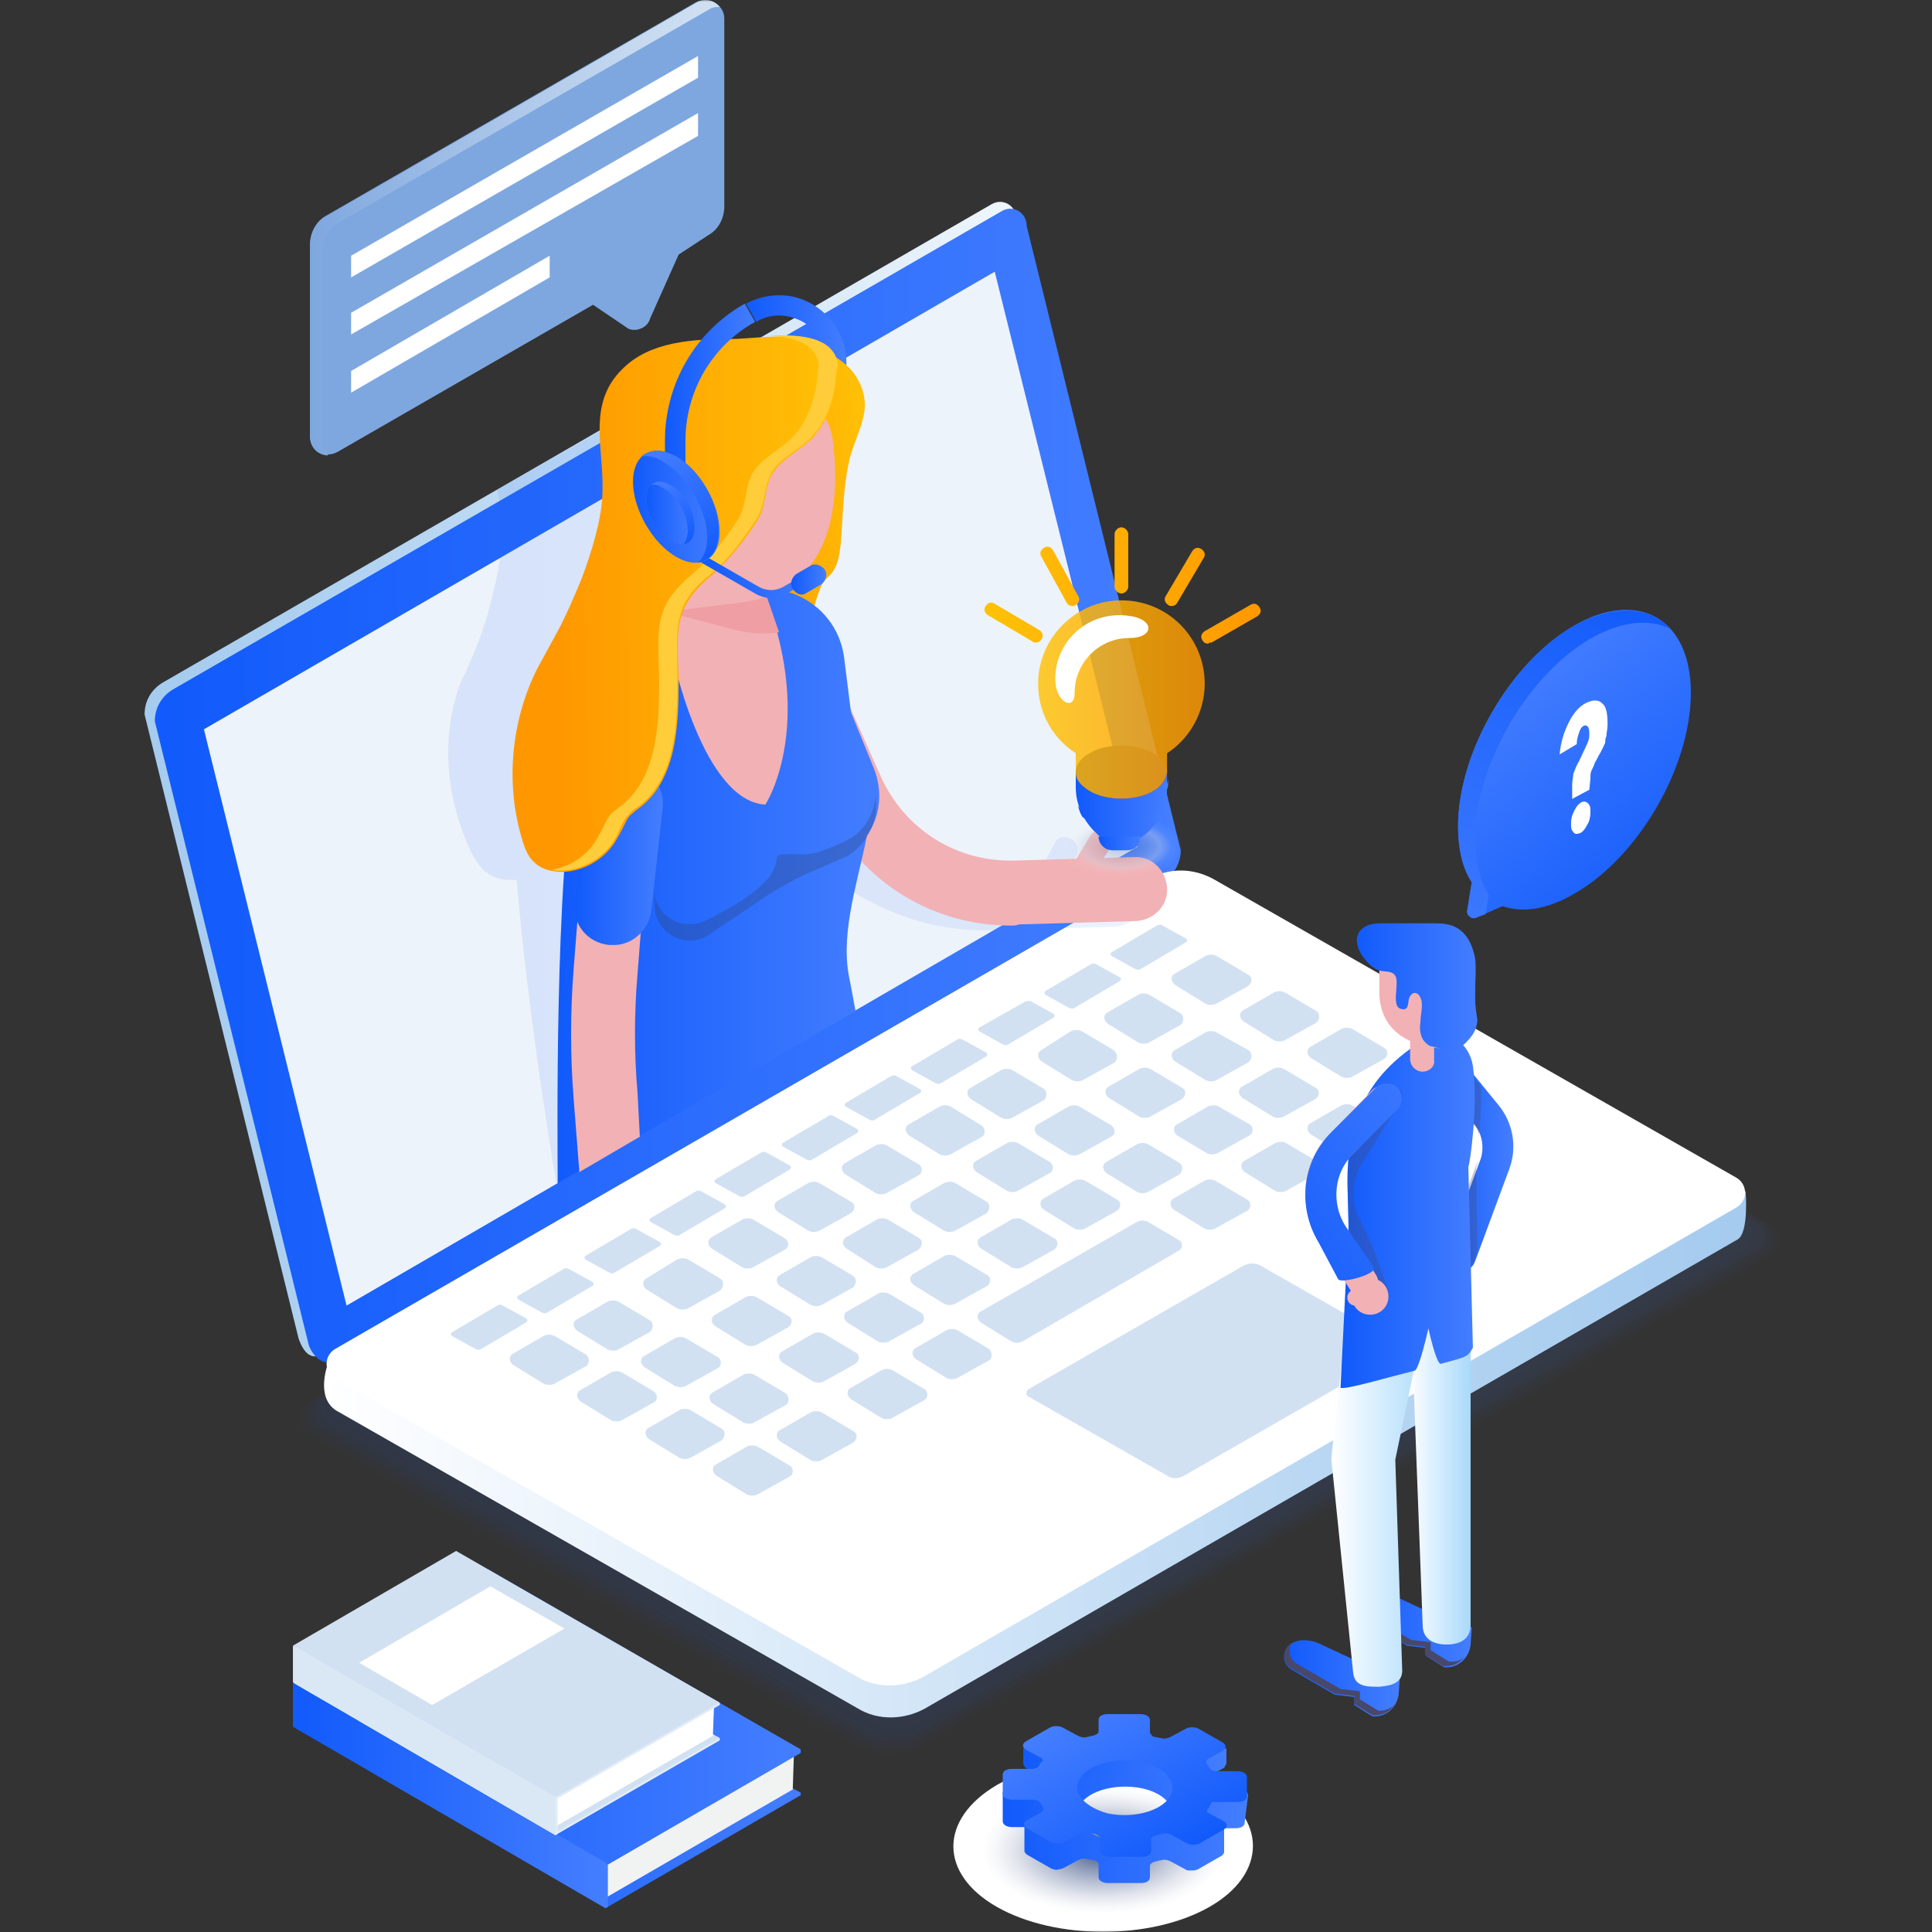 <svg xmlns="http://www.w3.org/2000/svg" width="588" height="588" viewBox="0 0 588 588" fill="none">
<rect x="0" y="0" width="588" height="588" fill="#333333" stroke="none"/>
<mask id="mask0" mask-type="alpha" maskUnits="userSpaceOnUse" x="0" y="0" width="588" height="588">
<rect width="588" height="588" fill="#C4C4C4"/>
</mask>
<g mask="url(#mask0)">
<g opacity="0.1">
<path opacity="0.024" d="M373.599 277.532L539.962 372.695C543.435 374.779 543.435 379.989 539.962 382.073L280.867 531.764C274.268 535.585 266.279 535.585 259.333 531.764L92.971 436.601C89.497 434.517 89.497 429.307 92.971 427.223L352.066 277.532C358.665 273.711 367 273.711 373.599 277.532Z" fill="url(#paint0_linear)"/>
<path opacity="0.049" d="M373.252 277.879L539.268 372.695C542.741 374.779 542.741 379.989 539.268 382.073L280.867 531.07C274.268 534.89 266.28 534.89 259.681 531.07L93.666 436.254C90.193 434.17 90.193 428.96 93.666 426.876L352.066 277.879C358.665 274.059 366.653 274.059 373.252 277.879Z" fill="url(#paint1_linear)"/>
<path opacity="0.073" d="M373.253 277.879L538.573 372.348C542.046 374.432 542.046 379.642 538.573 381.726L281.215 530.375C274.616 534.196 266.628 534.196 260.029 530.375L94.708 435.906C91.235 433.822 91.235 428.613 94.708 426.529L352.066 277.879C358.665 274.059 366.654 274.059 373.253 277.879Z" fill="url(#paint2_linear)"/>
<path opacity="0.098" d="M372.905 278.227L537.878 372.348C541.352 374.432 541.352 379.642 537.878 381.726L281.215 530.028C274.616 533.849 266.627 533.849 260.028 530.028L95.055 435.906C91.582 433.823 91.582 428.613 95.055 426.529L351.719 278.227C358.318 274.406 366.306 274.406 372.905 278.227Z" fill="url(#paint3_linear)"/>
<path opacity="0.122" d="M372.905 278.227L537.183 372.348C540.657 374.432 540.657 379.642 537.183 381.726L281.214 529.333C274.615 533.154 266.627 533.154 260.028 529.333L95.749 435.212C92.276 433.128 92.276 427.918 95.749 425.834L351.719 278.227C358.318 274.406 366.306 274.406 372.905 278.227Z" fill="url(#paint4_linear)"/>
<path opacity="0.146" d="M372.558 278.226L536.49 372C539.963 374.084 539.963 379.294 536.49 381.378L281.562 528.638C274.963 532.459 266.975 532.459 260.376 528.638L96.445 434.864C92.972 432.78 92.972 427.57 96.445 425.486L351.372 278.226C357.971 274.753 366.306 274.753 372.558 278.226Z" fill="url(#paint5_linear)"/>
<path opacity="0.171" d="M372.558 278.573L535.795 372C539.268 374.084 539.268 379.294 535.795 381.03L281.562 527.944C274.963 531.764 266.975 531.764 260.723 527.944L97.486 434.516C94.013 432.433 94.013 427.223 97.486 425.486L351.719 278.573C357.971 274.753 365.959 274.753 372.558 278.573Z" fill="url(#paint6_linear)"/>
<path opacity="0.195" d="M372.21 278.574L535.1 371.654C538.573 373.737 538.573 378.947 535.1 380.684L281.562 526.902C274.963 530.723 266.975 530.723 260.723 526.902L97.833 434.17C94.36 432.086 94.36 426.876 97.833 425.14L351.371 278.921C357.97 275.101 365.959 275.101 372.21 278.574Z" fill="url(#paint7_linear)"/>
<path opacity="0.22" d="M372.21 278.921L534.405 371.653C537.879 373.737 537.879 378.599 534.405 380.683L281.562 526.554C274.963 530.375 267.322 530.375 260.723 526.554L98.528 433.822C95.055 431.738 95.055 426.876 98.528 424.792L351.372 278.921C357.623 275.1 365.612 275.1 372.21 278.921Z" fill="url(#paint8_linear)"/>
<path opacity="0.244" d="M371.863 278.92L533.71 371.653C537.184 373.737 537.184 378.599 533.71 380.683L281.909 526.207C275.31 530.027 267.669 530.027 261.07 526.207L99.222 433.822C95.749 431.738 95.749 426.875 99.222 424.792L351.024 279.268C357.623 275.447 365.611 275.447 371.863 278.92Z" fill="url(#paint9_linear)"/>
<path opacity="0.268" d="M371.864 279.268L533.017 371.306C536.49 373.39 536.49 378.252 533.017 380.336L281.91 525.165C275.658 528.986 267.67 528.986 261.071 525.165L99.918 433.128C96.445 431.044 96.445 426.181 99.918 424.097L351.025 279.268C357.624 275.448 365.265 275.448 371.864 279.268Z" fill="url(#paint10_linear)"/>
<path opacity="0.293" d="M371.516 279.269L532.321 371.306C535.794 373.39 535.794 378.253 532.321 380.336L281.909 524.818C275.657 528.639 267.669 528.639 261.07 524.818L100.265 432.781C96.791 430.697 96.791 425.834 100.265 423.751L350.677 279.269C357.276 275.795 365.264 275.795 371.516 279.269Z" fill="url(#paint11_linear)"/>
<path opacity="0.317" d="M371.516 279.616L531.974 371.306C535.448 373.39 535.448 378.252 531.974 380.336L282.257 524.471C276.005 528.291 268.017 528.291 261.765 524.471L101.307 432.78C97.834 430.697 97.834 425.834 101.307 423.75L351.025 279.616C357.276 275.795 364.917 275.795 371.516 279.616Z" fill="url(#paint12_linear)"/>
<path opacity="0.342" d="M371.168 279.615L530.932 370.958C534.405 373.042 534.405 377.904 530.932 379.988L282.257 523.776C276.005 527.596 268.017 527.596 261.765 523.776L102.001 432.432C98.528 430.349 98.528 425.486 102.001 423.402L350.677 279.615C357.276 276.142 364.917 276.142 371.168 279.615Z" fill="url(#paint13_linear)"/>
<path opacity="0.366" d="M371.168 279.615L530.585 370.611C534.058 372.695 534.058 377.557 530.585 379.641L282.603 522.734C276.352 526.554 268.364 526.554 262.112 522.734L102.696 431.738C99.222 429.654 99.222 424.792 102.696 422.708L350.677 279.615C356.928 276.142 364.917 276.142 371.168 279.615Z" fill="url(#paint14_linear)"/>
<path opacity="0.39" d="M370.821 279.962L529.543 370.611C533.016 372.695 533.016 377.557 529.543 379.641L282.257 522.386C276.005 525.859 268.017 526.207 261.765 522.386L103.043 431.738C99.57 429.654 99.57 424.792 103.043 422.708L350.33 279.962C356.929 276.489 364.57 276.142 370.821 279.962Z" fill="url(#paint15_linear)"/>
<path opacity="0.415" d="M370.821 279.963L529.196 370.264C532.669 372.348 532.669 377.21 529.196 379.294L282.951 521.692C276.7 525.165 269.059 525.513 262.46 521.692L104.085 431.391C100.612 429.307 100.612 424.445 104.085 422.361L350.33 279.963C356.581 276.489 364.57 276.489 370.821 279.963Z" fill="url(#paint16_linear)"/>
<path opacity="0.439" d="M370.474 280.31L528.153 370.611C531.627 372.695 531.627 377.558 528.153 379.642L282.604 520.998C276.352 524.471 268.711 524.471 262.459 520.998L104.78 430.696C101.307 428.613 101.307 423.75 104.78 421.666L350.329 279.963C356.581 276.49 364.222 276.49 370.474 280.31Z" fill="url(#paint17_linear)"/>
<path opacity="0.463" d="M370.474 280.31L527.806 370.264C531.28 372.348 531.28 377.211 527.806 378.947L282.951 520.303C276.7 523.776 269.059 523.776 262.807 520.303L105.474 430.697C102.001 428.613 102.001 423.75 105.474 422.014L350.33 280.658C356.581 276.837 364.222 276.837 370.474 280.31Z" fill="url(#paint18_linear)"/>
<path opacity="0.488" d="M370.126 280.657L526.764 370.264C530.237 372.348 530.237 377.21 526.764 378.947L282.604 519.955C276.352 523.428 268.711 523.428 262.46 519.955L105.822 430.349C102.349 428.265 102.349 423.403 105.822 421.666L349.982 280.657C356.234 276.837 363.875 276.837 370.126 280.657Z" fill="url(#paint19_linear)"/>
<path opacity="0.512" d="M370.126 280.657L526.417 369.917C529.89 372.001 529.89 376.863 526.417 378.6L283.298 518.914C277.047 522.387 269.406 522.387 263.154 518.914L106.864 429.655C103.391 427.571 103.391 422.708 106.864 420.972L349.982 280.657C356.234 277.184 363.875 277.184 370.126 280.657Z" fill="url(#paint20_linear)"/>
<path opacity="0.537" d="M369.779 281.005L525.375 369.917C528.848 372.001 528.848 376.863 525.375 378.6L282.951 518.566C276.699 522.04 269.058 522.04 262.807 518.566L107.211 429.654C103.738 427.571 103.738 422.708 107.211 420.972L349.635 281.005C356.234 277.184 363.875 277.184 369.779 281.005Z" fill="url(#paint21_linear)"/>
<path opacity="0.561" d="M369.779 281.005L525.028 369.57C528.501 371.654 528.501 376.516 525.028 378.253L283.298 517.872C277.047 521.345 269.406 521.345 263.501 517.872L108.253 429.307C104.78 427.224 104.78 422.361 108.253 420.625L349.635 281.005C355.887 277.532 363.527 277.532 369.779 281.005Z" fill="url(#paint22_linear)"/>
<path opacity="0.585" d="M369.432 281.004L523.986 369.569C527.459 371.653 527.459 376.168 523.986 378.252L282.951 517.177C276.7 520.65 269.059 520.65 263.154 517.177L108.6 428.612C105.127 426.528 105.127 422.013 108.6 419.929L349.635 281.352C355.887 277.531 363.528 277.531 369.432 281.004Z" fill="url(#paint23_linear)"/>
<path opacity="0.61" d="M369.432 281.352L523.638 369.569C527.112 371.653 527.112 376.168 523.638 378.252L283.646 516.829C277.394 520.303 270.1 520.303 263.849 516.829L109.642 428.612C106.169 426.528 106.169 422.013 109.642 419.929L349.635 281.352C355.539 277.878 363.18 277.878 369.432 281.352Z" fill="url(#paint24_linear)"/>
<path opacity="0.634" d="M369.085 281.352L522.944 369.222C526.417 370.958 526.417 375.821 522.944 377.904L283.646 516.135C277.394 519.608 270.101 519.608 263.849 516.135L109.99 428.265C106.516 426.181 106.516 421.666 109.99 419.582L349.288 281.352C355.54 277.878 363.18 277.878 369.085 281.352Z" fill="url(#paint25_linear)"/>
<path opacity="0.658" d="M369.084 281.699L522.249 369.222C525.722 370.958 525.722 375.821 522.249 377.905L283.646 515.44C277.394 518.914 270.1 518.914 263.849 515.44L110.684 427.918C107.211 426.181 107.211 421.319 110.684 419.235L349.288 281.699C355.539 278.226 362.833 278.226 369.084 281.699Z" fill="url(#paint26_linear)"/>
<path opacity="0.683" d="M368.737 281.699L521.555 368.875C525.028 370.611 525.028 375.473 521.555 377.557L283.993 514.746C278.089 518.219 270.448 518.219 264.196 514.746L111.379 427.57C107.906 425.834 107.906 420.971 111.379 418.888L348.941 281.699C355.192 278.226 362.833 278.226 368.737 281.699Z" fill="url(#paint27_linear)"/>
<path opacity="0.707" d="M368.737 282.047L520.86 368.875C524.333 370.611 524.333 375.474 520.86 377.558L283.993 514.399C278.089 517.872 270.448 517.872 264.544 514.399L112.421 427.571C108.948 425.834 108.948 420.972 112.421 418.888L349.288 282.047C355.192 278.574 362.486 278.574 368.737 282.047Z" fill="url(#paint28_linear)"/>
<path opacity="0.732" d="M368.39 282.047L520.165 368.875C523.291 370.611 523.638 375.474 520.165 377.558L283.993 514.051C278.089 517.525 270.448 517.525 264.543 514.051L112.768 427.223C109.642 425.487 109.295 420.624 112.768 418.54L348.94 282.047C355.192 278.574 362.485 278.574 368.39 282.047Z" fill="url(#paint29_linear)"/>
<path opacity="0.756" d="M368.39 282.394L519.471 368.875C522.597 370.612 522.597 375.474 519.471 377.21L283.993 513.01C278.089 516.483 270.448 516.483 264.543 513.01L113.463 426.529C110.337 424.792 110.337 419.93 113.463 418.193L348.94 282.394C354.845 278.921 362.486 278.921 368.39 282.394Z" fill="url(#paint30_linear)"/>
<path opacity="0.78" d="M368.042 282.394L518.776 368.528C521.902 370.264 521.902 375.127 518.776 376.863L284.34 512.315C278.436 515.788 271.142 515.788 264.89 512.315L114.157 426.182C111.031 424.445 111.031 419.583 114.157 417.846L348.593 282.394C354.844 278.921 362.138 278.921 368.042 282.394Z" fill="url(#paint31_linear)"/>
<path opacity="0.805" d="M368.043 282.393L518.082 368.18C521.208 369.916 521.208 374.779 518.082 376.515L284.341 511.62C278.436 515.093 271.143 515.093 264.891 511.62L114.852 425.834C111.726 424.097 111.726 419.235 114.852 417.498L348.593 282.393C354.498 279.268 362.139 279.268 368.043 282.393Z" fill="url(#paint32_linear)"/>
<path opacity="0.829" d="M367.695 282.742L517.387 368.18C520.513 369.917 520.513 374.779 517.387 376.516L284.34 510.926C278.436 514.399 271.142 514.399 265.238 510.926L115.547 425.487C112.421 423.75 112.421 418.888 115.547 417.151L348.593 282.742C354.497 279.268 361.791 279.268 367.695 282.742Z" fill="url(#paint33_linear)"/>
<path opacity="0.854" d="M367.695 282.741L516.692 367.833C519.818 369.57 519.818 374.432 516.692 376.168L284.688 510.578C278.783 514.052 271.49 514.052 265.586 510.578L116.588 425.487C113.463 423.75 113.463 418.888 116.588 417.151L348.593 283.089C354.498 279.616 361.791 279.616 367.695 282.741Z" fill="url(#paint34_linear)"/>
<path opacity="0.878" d="M367.348 283.088L515.998 368.18C519.123 369.916 519.123 374.779 515.998 376.515L284.688 510.231C278.783 513.704 271.49 513.704 265.585 510.231L116.936 425.139C113.81 423.403 113.81 418.54 116.936 416.804L348.246 283.088C354.15 279.615 361.444 279.615 367.348 283.088Z" fill="url(#paint35_linear)"/>
<path opacity="0.902" d="M367.348 283.089L515.303 367.833C518.429 369.569 518.429 374.432 515.303 376.168L284.688 509.189C278.783 512.662 271.49 512.662 265.586 509.189L117.63 424.445C114.505 422.708 114.505 417.846 117.63 416.109L348.246 283.089C354.15 279.963 361.444 279.963 367.348 283.089Z" fill="url(#paint36_linear)"/>
<path opacity="0.927" d="M367.001 283.436L514.609 367.833C517.734 369.569 517.734 374.432 514.609 376.168L284.688 508.841C278.783 512.315 271.49 512.315 265.585 508.841L117.978 424.444C114.852 422.708 114.852 417.846 117.978 416.109L347.899 283.436C354.15 279.963 361.096 279.963 367.001 283.436Z" fill="url(#paint37_linear)"/>
<path opacity="0.951" d="M367.001 283.436L514.261 367.486C517.387 369.222 517.387 374.084 514.261 375.821L285.382 508.147C279.478 511.62 272.184 511.62 266.627 508.147L119.367 424.097C116.241 422.361 116.241 417.499 119.367 415.762L348.246 283.436C353.803 280.31 361.096 279.963 367.001 283.436Z" fill="url(#paint38_linear)"/>
<path opacity="0.976" d="M366.654 283.783L513.22 367.486C516.345 369.222 516.345 373.737 513.22 375.821L285.035 507.452C279.131 510.926 272.185 510.926 266.28 507.452L119.714 423.75C116.589 422.014 116.589 417.499 119.714 415.415L347.899 283.783C353.803 280.31 361.097 280.31 366.654 283.783Z" fill="url(#paint39_linear)"/>
<path opacity="0.1" d="M366.653 283.783L512.872 367.138C515.998 368.875 515.998 373.39 512.872 375.474L285.382 506.758C279.478 510.231 272.532 510.231 266.627 506.758L120.409 423.403C117.283 421.666 117.283 417.151 120.409 415.067L347.899 283.783C353.803 280.31 360.749 280.31 366.653 283.783Z" fill="url(#paint40_linear)"/>
</g>
<path d="M49.557 207.721L301.706 62.197C305.179 60.113 309.347 62.545 309.347 66.712L356.234 256.692C356.234 260.513 354.15 264.333 350.677 266.417L98.528 411.941C95.055 414.025 92.624 412.288 90.887 407.426L44 217.446C44 213.278 46.084 209.805 49.557 207.721Z" fill="url(#paint41_linear)"/>
<path d="M52.682 209.805L304.831 64.281C308.304 62.198 312.472 64.629 312.472 68.796L359.359 258.776C359.359 262.597 357.275 266.417 353.802 268.501L101.654 414.025C98.18 416.109 95.055 412.288 94.013 409.51L47.126 219.53C47.126 215.362 49.209 211.889 52.682 209.805Z" fill="url(#paint42_linear)"/>
<path d="M62.06 221.961L302.748 82.689L346.162 257.734L105.474 397.354L62.06 221.961Z" fill="#EDF3FA"/>
<path d="M369.779 277.532L531.279 362.623C531.279 362.623 532.321 375.126 528.848 377.21L281.561 519.956C275.31 523.429 267.322 523.776 261.07 519.956L102.348 429.307C95.749 425.139 99.917 414.72 99.917 414.72L349.635 277.532C355.539 273.711 363.18 273.711 369.779 277.532Z" fill="url(#paint43_linear)"/>
<path d="M369.779 267.806L528.501 358.455C531.974 360.539 531.974 365.401 528.501 367.485L281.214 510.23C274.962 513.703 266.974 514.051 260.723 510.23L102.001 419.582C98.528 417.498 98.528 412.636 102.001 410.552L349.287 267.806C355.539 263.986 363.18 263.986 369.779 267.806Z" fill="white"/>
<path d="M383.671 385.198L425.696 409.162C426.738 409.51 426.738 410.899 425.696 411.593L360.401 449.103C358.665 450.145 356.581 450.145 355.192 449.103L313.167 425.139C312.125 424.791 312.125 423.402 313.167 422.707L378.461 385.198C379.851 384.503 381.935 384.156 383.671 385.198Z" fill="#D1E1F2"/>
<path d="M352.066 281.699L338.521 289.687C337.826 290.034 337.826 290.729 338.521 291.076L345.467 294.897C346.162 295.244 346.856 295.244 347.204 294.897L360.749 286.908C361.444 286.561 361.444 285.867 360.749 285.519L353.803 281.699C353.455 281.351 352.761 281.351 352.066 281.699Z" fill="#D1E1F2"/>
<path d="M331.922 293.507L318.377 301.495C317.682 301.843 317.682 302.537 318.377 302.885L325.323 306.705C326.018 307.052 326.712 307.052 327.06 306.705L340.605 298.717C341.3 298.37 341.3 297.675 340.605 297.328L333.659 293.507C333.311 293.16 332.617 293.16 331.922 293.507Z" fill="#D1E1F2"/>
<path d="M311.778 304.969L298.233 312.61C297.538 312.957 297.538 313.652 298.233 313.999L305.179 317.82C305.874 318.167 306.568 318.167 306.916 317.82L320.461 309.832C321.155 309.484 321.155 308.79 320.461 308.442L313.515 304.622C313.167 304.622 312.473 304.622 311.778 304.969Z" fill="#D1E1F2"/>
<path d="M291.286 316.43L277.741 324.418C277.047 324.766 277.047 325.46 277.741 325.807L284.687 329.628C285.382 329.975 286.077 329.975 286.424 329.628L299.969 321.64C300.664 321.292 300.664 320.598 299.969 320.25L293.023 316.43C292.328 316.083 291.634 316.083 291.286 316.43Z" fill="#D1E1F2"/>
<path d="M271.142 327.544L257.597 335.533C256.903 335.88 256.903 336.575 257.597 336.922L264.543 340.742C265.238 341.09 265.933 341.09 266.28 340.742L279.825 332.754C280.52 332.407 280.52 331.712 279.825 331.365L272.879 327.544C272.532 327.197 271.837 327.197 271.142 327.544Z" fill="#D1E1F2"/>
<path d="M252.04 339.7L238.495 347.689C237.8 348.036 237.8 348.73 238.495 349.078L245.441 352.898C246.136 353.246 246.831 353.246 247.178 352.898L260.723 344.91C261.418 344.563 261.418 343.868 260.723 343.521L253.777 339.7C253.082 339.353 252.388 339.353 252.04 339.7Z" fill="#D1E1F2"/>
<path d="M231.549 350.814L218.003 358.802C217.309 359.149 217.309 359.844 218.003 360.191L224.95 364.012C225.644 364.359 226.339 364.359 226.686 364.012L240.231 356.023C240.926 355.676 240.926 354.981 240.231 354.634L233.285 350.814C232.938 350.466 232.243 350.466 231.549 350.814Z" fill="#D1E1F2"/>
<path d="M211.752 362.623L198.207 370.611C197.512 370.959 197.512 371.653 198.207 372.001L205.153 375.821C205.847 376.168 206.542 376.168 206.889 375.821L220.435 367.833C221.129 367.485 221.129 366.791 220.435 366.444L213.488 362.623C212.794 362.276 212.099 362.276 211.752 362.623Z" fill="#D1E1F2"/>
<path d="M191.955 374.084L178.41 382.072C177.716 382.42 177.716 383.114 178.41 383.461L185.356 387.282C186.051 387.629 186.746 387.629 187.093 387.282L200.638 379.294C201.333 378.946 201.333 378.252 200.638 377.904L193.692 374.084C193.345 373.737 192.65 373.737 191.955 374.084Z" fill="#D1E1F2"/>
<path d="M171.464 386.24L157.918 394.228C157.224 394.576 157.224 395.27 157.918 395.618L164.865 399.438C165.559 399.785 166.254 399.785 166.601 399.438L180.146 391.45C180.841 391.102 180.841 390.408 180.146 390.061L173.2 386.24C172.506 385.893 171.811 385.893 171.464 386.24Z" fill="#D1E1F2"/>
<path d="M151.32 397.354L137.774 405.343C137.08 405.69 137.08 406.384 137.774 406.732L144.721 410.552C145.415 410.9 146.11 410.9 146.457 410.552L160.002 402.564C160.697 402.217 160.697 401.522 160.002 401.175L153.056 397.354C152.362 397.007 151.667 397.007 151.32 397.354Z" fill="#D1E1F2"/>
<path d="M379.851 296.633L370.474 291.076C369.432 290.382 367.695 290.382 366.654 291.076L357.623 296.286C356.234 296.98 356.234 298.717 357.623 299.759L366.654 305.316C367.695 306.011 369.432 306.011 370.474 305.316L379.851 300.106C381.241 299.064 381.241 297.328 379.851 296.633Z" fill="#D1E1F2"/>
<path d="M359.36 308.442L349.983 302.885C348.941 302.19 347.204 302.19 346.162 302.885L337.132 308.094C335.743 308.789 335.743 310.525 337.132 311.567L346.162 317.124C347.204 317.819 348.941 317.819 349.983 317.124L359.36 311.915C360.402 310.873 360.402 309.136 359.36 308.442Z" fill="#D1E1F2"/>
<path d="M338.868 319.556L329.491 313.999C328.449 313.304 326.712 313.304 325.671 313.999L316.988 319.556C315.598 320.251 315.598 321.987 316.988 323.029L326.018 328.586C327.06 329.281 328.796 329.281 329.838 328.586L339.216 323.376C340.258 322.334 340.258 320.598 338.868 319.556Z" fill="#D1E1F2"/>
<path d="M317.683 331.364L308.305 325.807C307.263 325.113 305.527 325.113 304.485 325.807L295.455 331.017C294.065 331.712 294.065 333.448 295.455 334.49L304.485 340.047C305.527 340.742 307.263 340.742 308.305 340.047L317.683 334.838C318.724 334.143 318.724 332.059 317.683 331.364Z" fill="#D1E1F2"/>
<path d="M298.58 342.479L289.55 336.922C288.508 336.227 286.771 336.227 285.729 336.922L276.699 342.132C275.31 342.826 275.31 344.563 276.699 345.605L285.729 351.162C286.771 351.856 288.508 351.856 289.55 351.162L298.927 345.952C299.969 345.257 299.969 343.173 298.58 342.479Z" fill="#D1E1F2"/>
<path d="M279.478 354.287L270.101 348.73C269.059 348.035 267.322 348.035 266.281 348.73L257.25 353.94C255.861 354.634 255.861 356.371 257.25 357.413L266.281 362.97C267.322 363.665 269.059 363.665 270.101 362.97L279.478 357.76C280.868 357.066 280.868 354.982 279.478 354.287Z" fill="#D1E1F2"/>
<path d="M258.987 365.748L249.609 360.191C248.567 359.496 246.831 359.496 245.789 360.191L236.759 365.401C235.369 366.095 235.369 367.832 236.759 368.874L245.789 374.431C246.831 375.126 248.567 375.126 249.609 374.431L258.987 369.221C260.376 368.179 260.376 366.443 258.987 365.748Z" fill="#D1E1F2"/>
<path d="M238.842 376.862L229.465 371.306C228.423 370.611 226.686 370.611 225.644 371.306L216.614 376.515C215.225 377.21 215.225 378.946 216.614 379.988L225.644 385.545C226.686 386.24 228.423 386.24 229.465 385.545L238.842 380.336C240.231 379.641 240.231 377.904 238.842 376.862Z" fill="#D1E1F2"/>
<path d="M219.045 389.018L209.668 383.461C208.626 382.767 206.889 382.767 205.847 383.461L196.817 389.018C195.428 389.713 195.428 391.45 196.817 392.491L205.847 398.048C206.889 398.743 208.626 398.743 209.668 398.048L219.045 392.839C220.435 391.797 220.435 389.713 219.045 389.018Z" fill="#D1E1F2"/>
<path d="M197.86 401.868L188.482 396.311C187.44 395.617 185.704 395.617 184.662 396.311L175.632 401.521C174.243 402.216 174.243 403.952 175.632 404.994L184.662 410.551C185.704 411.246 187.44 411.246 188.482 410.551L197.86 405.342C198.902 404.3 198.902 402.563 197.86 401.868Z" fill="#D1E1F2"/>
<path d="M178.41 412.288L169.033 406.731C167.991 406.036 166.254 406.036 165.212 406.731L156.182 411.94C154.793 412.635 154.793 414.372 156.182 415.414L165.212 420.971C166.254 421.665 167.991 421.665 169.033 420.971L178.41 415.761C179.452 415.066 179.452 412.982 178.41 412.288Z" fill="#D1E1F2"/>
<path d="M400.69 307.748L391.312 302.191C390.27 301.496 388.534 301.496 387.492 302.191L378.462 307.4C377.073 308.095 377.073 309.831 378.462 310.873L387.492 316.43C388.534 317.125 390.27 317.125 391.312 316.43L400.69 311.221C401.732 310.179 401.732 308.442 400.69 307.748Z" fill="#D1E1F2"/>
<path d="M379.851 319.556L370.474 314.346C369.432 313.652 367.695 313.652 366.654 314.346L357.623 319.556C356.234 320.251 356.234 321.987 357.623 323.029L366.654 328.586C367.695 329.281 369.432 329.281 370.474 328.586L379.851 323.377C381.241 322.335 381.241 320.251 379.851 319.556Z" fill="#D1E1F2"/>
<path d="M359.707 331.018L350.329 325.461C349.288 324.766 347.551 324.766 346.509 325.461L337.479 330.671C336.09 331.365 336.09 333.102 337.479 334.144L346.509 339.701C347.551 340.395 349.288 340.395 350.329 339.701L359.707 334.491C361.096 333.449 361.096 331.713 359.707 331.018Z" fill="#D1E1F2"/>
<path d="M338.174 342.479L328.796 336.922C327.754 336.227 326.018 336.227 324.976 336.922L315.946 342.132C314.556 342.826 314.556 344.563 315.946 345.605L324.976 351.162C326.018 351.856 327.754 351.856 328.796 351.162L338.174 345.952C339.563 345.257 339.563 343.521 338.174 342.479Z" fill="#D1E1F2"/>
<path d="M319.418 353.593L310.041 348.036C308.999 347.342 307.262 347.342 306.221 348.036L297.19 353.246C295.801 353.941 295.801 355.677 297.19 356.719L306.221 362.276C307.262 362.971 308.999 362.971 310.041 362.276L319.418 357.066C320.808 356.372 320.808 354.635 319.418 353.593Z" fill="#D1E1F2"/>
<path d="M300.316 365.749L290.939 360.192C289.897 359.497 288.16 359.497 287.118 360.192L278.088 365.402C276.699 366.096 276.699 367.833 278.088 368.875L287.118 374.432C288.16 375.127 289.897 375.127 290.939 374.432L300.316 369.222C301.358 368.18 301.358 366.444 300.316 365.749Z" fill="#D1E1F2"/>
<path d="M279.825 376.863L270.448 371.306C269.406 370.611 267.669 370.611 266.627 371.306L257.597 376.515C256.208 377.21 256.208 378.946 257.597 379.988L266.28 385.545C267.322 386.24 269.058 386.24 270.1 385.545L279.478 380.336C280.867 379.294 280.867 377.557 279.825 376.863Z" fill="#D1E1F2"/>
<path d="M259.681 388.325L250.304 382.767C249.262 382.073 247.525 382.073 246.483 382.767L237.453 387.977C236.064 388.672 236.064 390.408 237.453 391.45L246.483 397.007C247.525 397.702 249.262 397.702 250.304 397.007L259.681 391.798C260.723 390.756 260.723 389.019 259.681 388.325Z" fill="#D1E1F2"/>
<path d="M239.884 400.48L230.507 394.923C229.465 394.229 227.728 394.229 226.686 394.923L217.656 400.133C216.267 400.828 216.267 402.564 217.656 403.606L226.686 409.163C227.728 409.858 229.465 409.858 230.507 409.163L239.884 403.954C241.273 402.912 241.273 401.175 239.884 400.48Z" fill="#D1E1F2"/>
<path d="M218.351 412.983L208.974 407.426C207.932 406.731 206.195 406.731 205.153 407.426L196.123 412.636C194.734 413.33 194.734 415.067 196.123 416.109L205.153 421.666C206.195 422.36 207.932 422.36 208.974 421.666L218.351 416.456C219.74 415.761 219.74 413.678 218.351 412.983Z" fill="#D1E1F2"/>
<path d="M198.901 423.402L189.524 417.845C188.482 417.151 186.745 417.151 185.703 417.845L176.673 423.055C175.284 423.75 175.284 425.486 176.673 426.528L185.703 432.085C186.745 432.78 188.482 432.78 189.524 432.085L198.901 426.875C200.291 426.181 200.291 424.444 198.901 423.402Z" fill="#D1E1F2"/>
<path d="M421.181 318.861L411.804 313.304C410.762 312.609 409.025 312.609 407.983 313.304L398.953 318.514C397.564 319.208 397.564 320.945 398.953 321.987L407.983 327.544C409.025 328.238 410.762 328.238 411.804 327.544L421.181 322.334C422.57 321.639 422.57 319.556 421.181 318.861Z" fill="#D1E1F2"/>
<path d="M400.342 331.017L390.965 325.46C389.923 324.765 388.186 324.765 387.144 325.46L378.114 330.67C376.725 331.364 376.725 333.101 378.114 334.143L387.144 339.7C388.186 340.394 389.923 340.394 390.965 339.7L400.342 334.49C401.731 333.448 401.731 331.711 400.342 331.017Z" fill="#D1E1F2"/>
<path d="M380.199 342.13L371.168 336.921C370.126 336.226 368.39 336.226 367.348 336.921L358.318 342.13C356.929 342.825 356.929 344.562 358.318 345.604L367.001 350.813C368.043 351.508 369.779 351.508 370.821 350.813L380.199 345.604C381.588 344.909 381.588 342.825 380.199 342.13Z" fill="#D1E1F2"/>
<path d="M359.013 353.94L349.635 348.383C348.593 347.688 346.857 347.688 345.815 348.383L336.785 353.592C335.395 354.287 335.395 356.024 336.785 357.066L345.815 362.623C346.857 363.317 348.593 363.317 349.635 362.623L359.013 357.413C360.055 356.371 360.055 354.634 359.013 353.94Z" fill="#D1E1F2"/>
<path d="M339.91 365.053L330.533 359.496C329.491 358.802 327.754 358.802 326.712 359.496L317.682 364.706C316.293 365.4 316.293 367.137 317.682 368.179L326.712 373.736C327.754 374.431 329.491 374.431 330.533 373.736L339.91 368.526C341.299 367.484 341.299 365.748 339.91 365.053Z" fill="#D1E1F2"/>
<path d="M320.808 376.863L311.431 371.306C310.389 370.611 308.652 370.611 307.61 371.306L298.58 376.515C297.191 377.21 297.191 378.946 298.58 379.988L307.61 385.545C308.652 386.24 310.389 386.24 311.431 385.545L320.808 380.336C322.197 379.294 322.197 377.557 320.808 376.863Z" fill="#D1E1F2"/>
<path d="M300.316 387.976L290.938 382.419C289.896 381.724 288.16 381.724 287.118 382.419L278.088 387.629C276.699 388.323 276.699 390.06 278.088 391.102L287.118 396.659C288.16 397.353 289.896 397.353 290.938 396.659L300.316 391.449C301.705 390.754 301.705 388.67 300.316 387.976Z" fill="#D1E1F2"/>
<path d="M280.172 399.438L270.794 393.881C269.752 393.186 268.016 393.186 266.974 393.881L257.944 399.091C256.555 399.785 256.555 401.522 257.944 402.564L266.974 408.121C268.016 408.815 269.752 408.815 270.794 408.121L280.172 402.911C281.561 402.216 281.561 400.132 280.172 399.438Z" fill="#D1E1F2"/>
<path d="M260.375 411.594L250.998 406.037C249.956 405.342 248.219 405.342 247.178 406.037L238.147 411.246C236.758 411.941 236.758 413.678 238.147 414.72L247.178 420.277C248.219 420.971 249.956 420.971 250.998 420.277L260.375 415.067C261.765 414.025 261.765 412.288 260.375 411.594Z" fill="#D1E1F2"/>
<path d="M239.189 424.096L229.812 418.539C228.77 417.845 227.033 417.845 225.992 418.539L216.961 423.749C215.572 424.444 215.572 426.18 216.961 427.222L225.992 432.779C227.033 433.474 228.77 433.474 229.812 432.779L239.189 427.569C240.231 426.875 240.231 425.138 239.189 424.096Z" fill="#D1E1F2"/>
<path d="M219.74 434.863L210.362 429.306C209.32 428.612 207.584 428.612 206.542 429.306L197.512 434.516C196.122 435.21 196.122 436.947 197.512 437.989L206.542 443.546C207.584 444.241 209.32 444.241 210.362 443.546L219.74 438.336C220.782 437.294 220.782 435.558 219.74 434.863Z" fill="#D1E1F2"/>
<path d="M442.02 330.323L432.643 324.766C431.601 324.071 429.865 324.071 428.823 324.766L419.792 329.976C418.403 330.67 418.403 332.407 419.792 333.449L428.823 339.006C429.865 339.7 431.601 339.7 432.643 339.006L442.02 333.796C443.062 332.754 443.062 331.018 442.02 330.323Z" fill="#D1E1F2"/>
<path d="M421.182 342.131L411.805 336.574C410.763 335.88 409.026 335.88 407.984 336.574L398.954 341.784C397.565 342.479 397.565 344.215 398.954 345.257L407.984 350.814C409.026 351.509 410.763 351.509 411.805 350.814L421.182 345.605C422.571 344.563 422.571 342.826 421.182 342.131Z" fill="#D1E1F2"/>
<path d="M401.037 353.593L391.66 348.036C390.618 347.342 388.882 347.342 387.84 348.036L378.81 353.246C377.42 353.941 377.42 355.677 378.81 356.719L387.84 362.276C388.882 362.971 390.618 362.971 391.66 362.276L401.037 357.066C402.427 356.024 402.427 354.288 401.037 353.593Z" fill="#D1E1F2"/>
<path d="M379.504 365.054L370.127 359.497C369.085 358.803 367.348 358.803 366.306 359.497L357.276 364.707C355.887 365.401 355.887 367.138 357.276 368.18L366.306 373.737C367.348 374.432 369.085 374.432 370.127 373.737L379.504 368.527C380.894 367.833 380.894 365.749 379.504 365.054Z" fill="#D1E1F2"/>
<path d="M359.013 377.558L349.635 372.001C348.593 371.306 346.857 371.306 345.815 372.001L298.581 399.091C297.191 399.786 297.191 401.522 298.581 402.564L307.611 408.121C308.653 408.816 310.389 408.816 311.431 408.121L358.666 380.683C360.055 379.989 360.055 378.252 359.013 377.558Z" fill="#D1E1F2"/>
<path d="M301.012 410.552L291.634 404.995C290.592 404.301 288.856 404.301 287.814 404.995L278.784 410.205C277.394 410.9 277.394 412.636 278.784 413.678L287.814 419.235C288.856 419.93 290.592 419.93 291.634 419.235L301.012 414.025C302.054 413.331 302.054 411.594 301.012 410.552Z" fill="#D1E1F2"/>
<path d="M281.215 422.708L271.837 417.151C270.795 416.457 269.059 416.457 268.017 417.151L258.987 422.361C257.598 423.055 257.598 424.792 258.987 425.834L268.017 431.391C269.059 432.086 270.795 432.086 271.837 431.391L281.215 426.181C282.604 425.487 282.604 423.403 281.215 422.708Z" fill="#D1E1F2"/>
<path d="M259.682 435.558L250.304 430.001C249.262 429.307 247.526 429.307 246.484 430.001L237.454 435.211C236.064 435.906 236.064 437.642 237.454 438.684L246.484 444.241C247.526 444.936 249.262 444.936 250.304 444.241L259.682 439.031C261.071 437.989 261.071 436.253 259.682 435.558Z" fill="#D1E1F2"/>
<path d="M240.232 445.978L230.854 440.421C229.812 439.726 228.076 439.726 227.034 440.421L218.004 445.63C216.615 446.325 216.615 448.062 218.004 449.103L227.034 454.66C228.076 455.355 229.812 455.355 230.854 454.66L240.232 449.451C241.621 448.756 241.621 446.672 240.232 445.978Z" fill="#D1E1F2"/>
<path d="M444.451 386.934C446.535 386.934 448.272 385.892 448.966 383.808L459.386 355.676C461.817 349.077 460.428 341.784 456.26 336.574L445.493 323.376C443.757 321.292 440.978 320.945 438.894 322.681C436.811 324.418 436.463 327.197 438.2 329.28L448.966 342.478C451.05 345.257 451.745 349.077 450.703 352.55L440.284 380.683C439.242 383.114 440.631 385.892 443.062 386.934C443.062 386.934 443.757 386.934 444.451 386.934Z" fill="url(#paint44_linear)"/>
<path d="M417.708 522.386L412.151 518.913V516.482L406.247 515.787L393.049 508.146C389.576 506.063 390.271 501.2 393.744 499.811C396.175 498.769 398.953 499.116 401.385 500.158L411.804 505.021L426.044 510.23L425.696 515.44C425.349 519.26 422.223 522.386 418.403 522.386H417.708Z" fill="url(#paint45_linear)"/>
<path d="M420.139 520.65H419.445L413.888 517.177V514.746L407.983 514.051L394.786 506.41C392.354 505.021 392.007 502.242 393.049 500.159C390.271 501.895 389.923 506.063 393.049 507.799L406.247 515.44L412.151 516.135V518.566L417.708 522.039H418.403C420.834 522.039 422.918 520.997 424.307 518.913C423.265 519.955 421.529 520.65 420.139 520.65Z" fill="#48486A"/>
<path d="M439.589 507.452L434.032 503.979V501.548L428.128 500.853L414.93 493.212C411.457 491.129 412.151 486.266 415.625 484.877C418.056 483.835 420.834 484.182 423.265 485.224L433.685 490.087L447.925 495.296L447.577 500.506C447.23 504.326 444.104 507.452 440.284 507.452H439.589Z" fill="url(#paint46_linear)"/>
<path d="M441.673 505.715H440.979L435.422 502.242V499.811L429.517 499.116L416.319 491.475C413.888 490.086 413.541 487.307 414.583 485.224C411.804 486.96 411.457 491.128 414.583 492.864L427.781 500.505L433.685 501.2V503.631L439.242 507.104H439.937C442.368 507.104 444.452 506.062 445.841 503.978C444.799 505.368 443.41 505.715 441.673 505.715Z" fill="#48486A"/>
<path d="M440.284 500.506C436.116 500.506 432.99 498.769 432.99 494.601L428.822 384.156C428.822 379.988 436.463 376.863 440.284 376.863C444.451 376.863 447.577 380.336 447.577 384.156V494.601C447.577 498.769 444.451 500.506 440.284 500.506Z" fill="url(#paint47_linear)"/>
<path d="M419.098 513.357C415.277 513.357 412.151 513.009 411.804 508.841L405.205 444.241V443.547L411.804 383.114C412.151 378.947 415.624 375.821 419.792 376.168C423.96 376.515 437.505 379.989 437.158 384.156L424.655 444.241L426.738 507.799C427.086 511.967 423.96 513.009 419.792 513.357C419.445 513.357 419.098 513.357 419.098 513.357Z" fill="url(#paint48_linear)"/>
<path opacity="0.3" d="M448.619 342.478L437.852 329.28C436.116 327.197 436.463 324.071 438.547 322.681C440.631 320.945 443.756 321.292 445.146 323.376L450.703 330.67C451.05 336.227 450.355 342.131 450.008 346.993C450.355 344.909 449.661 343.52 448.619 342.478Z" fill="#48486A"/>
<path opacity="0.3" d="M448.619 383.809C447.924 385.892 446.188 386.934 444.104 386.934C443.409 386.934 443.062 386.934 442.367 386.587C439.936 385.545 438.547 382.767 439.589 380.335L449.661 353.592C449.661 354.634 449.314 355.329 449.314 355.329L449.661 380.683L448.619 383.809Z" fill="#48486A"/>
<path d="M448.272 324.418C447.23 317.472 440.631 312.61 434.379 316.083C433.685 316.43 432.99 316.778 432.295 317.125C414.235 328.586 410.067 343.521 410.067 359.844L410.415 373.389L407.983 422.361C409.373 423.055 422.223 419.235 430.559 417.151C431.948 416.804 434.726 404.3 434.726 404.3C434.726 404.3 437.158 415.414 438.547 415.067C445.84 412.983 446.535 413.33 448.272 410.205L446.882 354.982C447.23 355.329 450.008 336.227 448.272 324.418Z" fill="url(#paint49_linear)"/>
<path d="M432.99 326.155C430.906 326.155 429.169 324.418 429.169 322.335V305.664H436.463V322.682C436.81 324.418 435.074 326.155 432.99 326.155Z" fill="#F2B1B5"/>
<path d="M441.673 319.208C429.517 319.208 419.792 313.999 419.792 301.843V287.603H441.673V319.208Z" fill="#F2B1B5"/>
<path d="M448.966 303.927C448.966 303.232 448.966 302.19 448.966 301.496C448.966 298.37 449.314 295.244 448.966 291.771C448.272 287.95 446.535 283.783 442.715 282.046C440.631 281.004 437.852 281.004 435.768 281.004C430.906 281.004 426.044 281.004 421.181 281.004C419.097 281.004 416.666 281.004 414.93 282.393C411.456 284.825 413.193 289.34 415.277 291.771C416.319 293.16 417.708 294.549 419.445 295.244C421.181 295.939 423.612 295.244 424.654 296.981C426.044 299.064 423.265 306.358 426.391 307.053C428.822 307.747 428.475 305.316 428.822 303.927C429.169 302.885 429.864 302.19 430.559 302.19C431.601 302.19 432.295 303.232 432.643 304.621C432.99 306.705 432.295 309.136 432.295 311.22C431.948 313.304 432.295 316.083 434.032 317.472C434.726 318.167 435.421 318.514 436.116 318.514C438.2 319.209 442.367 320.25 444.451 318.861C447.23 316.43 449.314 314.346 449.661 310.526C449.314 308.442 448.966 306.011 448.966 303.927Z" fill="url(#paint50_linear)"/>
<path opacity="0.3" d="M410.762 373.737L410.415 360.192C410.415 352.551 411.456 345.257 414.235 338.311L418.75 332.059C420.139 329.976 423.265 329.628 425.349 331.017C427.433 332.407 427.086 333.796 425.696 335.88L415.277 352.898C411.456 358.108 410.762 365.054 413.54 370.611C415.624 374.779 417.708 378.947 419.097 383.114L422.571 392.839C424.307 394.923 417.013 392.144 415.972 391.103L410.415 383.114L410.762 373.737Z" fill="#48486A"/>
<path d="M411.457 394.576C411.457 397.701 413.888 400.133 417.014 400.133C420.139 400.133 422.57 397.701 422.57 394.576C422.57 391.45 420.139 389.019 417.014 389.019C413.888 389.019 411.457 391.45 411.457 394.576Z" fill="#F2B1B5"/>
<path d="M410.067 394.923C410.067 396.312 411.109 397.354 412.499 397.354C413.888 397.354 414.93 396.312 414.93 394.923C414.93 393.534 413.888 392.492 412.499 392.492C411.109 392.492 410.067 393.534 410.067 394.923Z" fill="#F2B1B5"/>
<path d="M414.93 394.923C415.624 394.923 416.666 394.575 417.361 394.228C419.445 392.839 420.139 390.06 418.75 387.977L409.025 372.347C404.858 365.749 405.899 357.066 411.456 351.509L424.307 338.311C426.044 336.574 426.044 333.448 424.307 331.712C422.57 329.975 419.445 329.975 417.708 331.712L404.858 344.91C396.175 353.593 394.785 366.79 401.384 377.21L411.109 392.839C411.804 394.228 413.54 394.923 414.93 394.923Z" fill="#F2B1B5"/>
<path d="M407.289 389.365L401.384 378.251C394.785 367.485 396.175 353.592 405.205 344.562L418.75 331.017C420.486 329.281 423.612 329.281 425.349 331.017C427.085 332.754 427.085 335.879 425.349 337.616L411.804 351.161C405.899 357.065 405.205 366.096 409.372 373.042L418.055 385.545C419.792 387.629 408.331 390.755 407.289 389.365Z" fill="url(#paint51_linear)"/>
<path opacity="0.1" d="M299.969 283.088C301.011 283.088 301.706 283.088 302.748 283.088L339.563 282.046C343.731 281.699 346.857 278.92 347.551 275.447C345.467 275.1 343.036 274.753 340.952 275.1C342.341 273.363 343.036 270.932 343.036 268.501L341.994 265.028C339.91 263.986 337.826 263.291 335.743 263.291L326.018 263.639L327.754 260.166C328.449 258.429 327.754 256.345 326.018 255.303C324.281 254.261 321.85 254.609 321.155 256.345L317.335 263.639L299.275 264.333C280.867 265.028 262.807 255.303 252.735 239.327L239.884 218.835L235.717 204.248C233.633 197.649 229.465 192.092 223.908 188.619C223.908 187.925 224.255 186.883 224.255 186.188C224.255 185.146 224.603 184.104 224.95 183.062L225.297 182.715C226.339 182.02 226.686 181.326 226.686 180.284C227.381 179.589 227.728 178.894 228.076 178.547C229.465 176.463 229.465 173.337 229.465 170.559C229.118 162.571 227.728 154.583 228.423 146.594C228.77 141.037 232.243 134.091 230.854 128.187C229.812 124.366 227.381 120.893 223.908 118.462V117.42C223.561 114.642 222.519 111.863 221.129 109.432L151.32 149.026C152.014 151.804 152.362 154.235 152.709 157.014C153.404 163.96 152.014 172.99 149.93 180.978C148.541 186.883 146.805 192.44 145.068 196.607C143.679 200.428 141.942 203.901 140.206 207.721C134.301 223.35 135.343 241.758 142.984 258.429C144.026 260.86 145.763 263.639 147.847 265.375C149.93 267.112 152.709 267.806 155.487 267.806C156.182 267.806 156.529 267.806 157.224 267.806C160.35 304.969 167.643 351.161 169.38 360.191L175.979 356.371L193.344 345.952L254.819 309.137C253.777 305.316 252.735 301.496 251.346 298.37C247.525 287.603 248.914 275.447 249.956 264.681C264.196 276.142 281.909 283.435 299.969 283.088Z" fill="url(#paint52_linear)"/>
<path d="M257.944 111.515H251.346V110.126C251.346 104.917 248.567 100.401 244.399 97.97C239.884 95.539 234.675 95.192 230.159 97.97L227.034 92.413C233.633 88.94 241.273 88.94 247.525 92.761C253.777 96.581 257.597 103.18 257.597 110.474V111.515H257.944Z" fill="url(#paint53_linear)"/>
<path d="M219.393 134.438C220.435 131.312 221.824 128.186 223.56 125.061C225.992 119.851 228.423 114.989 232.59 110.821C242.315 100.401 261.765 107.695 263.154 121.935C263.849 127.839 259.334 135.133 258.292 141.037C256.555 149.025 256.555 157.708 255.86 165.696C255.513 168.475 255.166 171.6 253.429 174.032C252.735 175.074 251.345 176.116 250.651 177.157C249.609 178.547 249.261 180.283 248.567 182.02C247.178 186.535 246.136 191.397 244.746 195.912C243.01 201.817 241.273 208.068 236.758 212.236C232.243 216.404 224.255 217.098 220.435 212.236C219.393 210.847 218.698 208.763 218.351 207.026C214.878 194.523 214.183 181.325 215.572 168.475C216.614 157.361 215.92 144.51 219.393 134.438Z" fill="url(#paint54_linear)"/>
<path d="M307.61 281.699C282.604 281.699 260.376 267.112 250.304 244.189L236.411 212.931C234.327 208.068 236.411 202.164 241.273 200.08C246.136 197.996 252.04 200.08 254.124 204.943L268.017 236.201C275.31 252.524 291.286 262.597 309.347 261.902L345.12 260.86C350.33 260.513 354.845 264.68 355.192 270.237C355.539 275.447 351.372 279.962 345.815 280.309L310.041 281.351C309.347 281.699 308.652 281.699 307.61 281.699Z" fill="#F2B1B5"/>
<path d="M258.292 296.633C255.861 283.088 261.418 267.112 263.849 254.261C268.016 248.357 268.711 240.716 265.933 233.77L258.986 216.751L256.902 200.08C254.471 182.02 233.633 172.99 218.698 183.757L185.703 208.069C178.063 213.626 177.021 223.35 175.284 232.728C168.685 268.501 169.727 348.036 169.727 360.191L260.376 307.747C259.681 303.927 258.986 300.106 258.292 296.633Z" fill="url(#paint55_linear)"/>
<path d="M232.938 244.883C232.938 244.883 248.22 221.613 232.938 181.325C230.854 175.768 222.519 160.486 222.519 160.486L199.596 163.612L203.764 194.523C204.459 200.775 214.183 243.841 232.938 244.883Z" fill="#F2B1B5"/>
<path opacity="0.3" d="M215.225 279.962C242.315 266.417 233.98 260.86 237.453 260.165C244.746 259.123 244.399 262.249 257.944 255.65C263.501 252.871 266.627 246.62 266.627 240.368V245.231C266.627 251.482 263.154 257.387 257.944 260.512L246.83 265.375C242.663 267.111 238.495 269.542 234.327 271.974L215.225 284.824C208.279 288.992 199.249 283.782 199.249 275.447V270.932C199.249 278.92 207.931 283.782 215.225 279.962Z" fill="#2D3D64"/>
<path d="M202.722 186.187L204.806 162.918L222.866 160.486C222.866 160.486 231.201 175.768 233.285 181.325C233.98 183.409 236.411 190.355 237.106 192.439C232.243 193.134 227.381 192.786 222.519 191.397L202.722 186.187Z" fill="#EF9EA3"/>
<path d="M194.039 332.753C192.997 320.597 192.997 308.441 194.039 296.285L197.86 247.314C198.207 242.105 194.386 237.242 188.829 236.895C183.62 236.548 178.757 240.368 178.41 245.925L174.59 294.896C173.548 308.094 173.548 321.292 174.59 334.49L176.326 356.718L194.734 345.951L194.039 332.753Z" fill="#F2B1B5"/>
<path d="M202.722 186.188L225.297 183.409C250.303 180.283 256.555 158.75 253.429 133.743C252.04 124.019 243.357 117.072 233.285 118.462L194.733 123.324L202.722 186.188Z" fill="#F2B1B5"/>
<path d="M187.44 287.603C192.997 287.256 197.512 282.741 198.207 277.184L201.68 245.926C202.374 239.327 197.859 233.77 191.26 233.075C184.661 232.38 179.104 236.895 178.41 243.494L174.937 274.753C174.242 281.351 178.757 286.908 185.356 287.603C185.703 287.603 186.745 287.603 187.44 287.603Z" fill="url(#paint56_linear)"/>
<path d="M177.021 176.116C180.146 167.78 182.925 158.403 183.272 151.456C184.314 137.564 178.063 123.324 189.524 112.21C197.859 103.875 211.057 103.18 222.519 103.18C230.507 103.18 250.304 99.36 254.471 109.084C255.166 110.474 255.166 111.863 254.819 113.252C254.471 120.546 252.04 128.187 247.178 133.396C243.705 136.869 239.19 138.953 236.064 142.774C232.243 147.289 233.633 153.54 230.507 158.403C226.686 164.307 222.171 170.211 216.614 175.074C204.458 185.146 206.195 192.092 206.542 207.374C206.542 220.919 205.848 236.548 195.428 245.231C194.039 246.273 192.65 247.315 191.608 248.357C190.218 250.093 189.524 252.524 188.135 254.608C185.009 260.86 178.41 265.028 171.464 265.375C168.338 265.375 164.865 264.68 162.781 262.596C160.697 260.86 159.655 258.081 158.96 255.65C153.751 238.632 155.487 219.53 163.475 203.553C165.559 199.733 167.643 195.912 169.727 192.092C172.158 187.577 174.589 182.02 177.021 176.116Z" fill="url(#paint57_linear)"/>
<path d="M254.471 108.737C251.693 102.138 242.315 101.791 233.632 102.138C240.231 102.485 246.483 103.874 248.567 108.737C249.261 110.126 249.261 111.515 248.914 112.905C248.567 120.198 246.136 127.839 241.273 133.049C237.8 136.522 233.285 138.606 230.159 142.426C226.339 146.941 227.728 153.193 224.602 158.055C220.782 163.959 216.267 169.864 210.71 174.726C198.554 184.798 200.29 191.744 200.638 207.026C200.638 220.571 199.943 236.2 189.524 244.883C188.134 245.925 186.745 246.967 185.703 248.009C184.314 249.746 183.619 252.177 182.23 254.261C179.452 259.818 174.242 263.638 167.99 264.68C169.032 265.027 170.074 265.027 171.116 265.027C178.062 264.68 184.661 260.512 187.787 254.261C188.829 252.177 189.524 249.746 191.26 248.009C192.302 246.62 193.691 245.925 195.081 244.883C205.5 236.2 206.195 220.919 206.195 207.026C206.195 191.744 204.111 184.451 216.267 174.726C221.824 170.211 225.991 164.307 230.159 158.055C233.285 153.193 232.243 146.941 235.716 142.426C238.842 138.606 243.704 136.522 246.83 133.049C252.04 127.839 254.124 120.198 254.471 112.905C255.166 111.515 255.166 110.126 254.471 108.737Z" fill="#FFCD39"/>
<path d="M208.973 163.265H202.374V134.09C202.374 116.725 211.751 100.748 226.686 92.413L229.812 97.97C216.614 105.263 208.626 119.156 208.626 134.09V163.265H208.973Z" fill="url(#paint58_linear)"/>
<path d="M235.022 182.02C233.286 182.02 231.549 181.672 229.812 180.63L213.489 171.253L214.531 169.169L230.854 178.547C233.286 179.936 236.064 179.936 238.495 178.547L245.094 174.726L246.136 176.81L239.537 180.63C238.843 181.672 237.106 182.02 235.022 182.02Z" fill="url(#paint59_linear)"/>
<path d="M205.848 138.953C198.554 134.785 192.65 138.258 192.65 146.594C192.65 154.929 198.554 165.349 205.848 169.516C213.141 173.684 219.046 170.211 219.046 161.876C219.046 153.54 213.141 143.121 205.848 138.953Z" fill="url(#paint60_linear)"/>
<path d="M205.848 138.952C201.333 136.521 197.512 136.869 195.081 138.952C197.165 138.605 199.596 138.952 202.027 140.689C209.321 144.857 215.225 155.276 215.225 163.612C215.225 167.085 214.183 169.516 212.447 171.253C216.267 170.558 218.698 167.432 218.698 161.875C219.046 153.54 213.141 143.12 205.848 138.952Z" fill="url(#paint61_linear)"/>
<path d="M204.111 147.636C199.943 145.205 196.817 147.289 196.817 151.804C196.817 156.319 200.291 162.223 204.111 164.654C208.279 167.085 211.405 165.001 211.405 160.486C211.405 155.624 208.279 150.067 204.111 147.636Z" fill="url(#paint62_linear)"/>
<path d="M204.111 147.636C201.68 146.246 199.596 146.246 198.207 147.636C199.249 147.288 200.638 147.636 202.027 148.678C206.195 151.109 209.321 156.666 209.321 161.528C209.321 163.265 208.626 165.001 207.932 165.696C210.016 165.349 211.405 163.612 211.405 160.486C211.405 155.624 208.279 150.067 204.111 147.636Z" fill="url(#paint63_linear)"/>
<path d="M244.052 180.977C243.01 180.977 241.968 180.283 241.273 179.241C240.231 177.852 240.926 175.768 242.315 174.726L246.483 172.295C247.872 171.253 249.956 171.947 250.998 173.337C252.04 174.726 251.345 176.81 249.956 177.852L245.788 180.283C245.094 180.63 244.746 180.977 244.052 180.977Z" fill="url(#paint64_linear)"/>
<path d="M326.365 269.89C324.629 268.848 324.281 266.417 325.323 265.027L331.922 254.261C332.964 252.524 335.395 252.177 336.785 253.219C338.521 254.261 338.869 256.692 337.827 258.081L331.228 268.848C330.533 270.237 328.102 270.932 326.365 269.89Z" fill="#F2B1B5"/>
<path d="M341.3 276.142C360.481 276.142 376.031 267.279 376.031 256.345C376.031 245.412 360.481 236.549 341.3 236.549C322.118 236.549 306.568 245.412 306.568 256.345C306.568 267.279 322.118 276.142 341.3 276.142Z" fill="url(#paint65_radial)"/>
<path d="M348.593 253.914L347.204 254.956H335.048L333.659 253.567C329.838 250.094 327.407 244.884 327.407 239.674V234.464H355.192V239.674C355.192 245.231 352.761 250.441 348.593 253.914Z" fill="url(#paint66_linear)"/>
<path d="M343.036 258.777H338.521C336.437 258.777 334.354 257.04 334.354 254.609H346.857C347.204 257.04 345.468 258.777 343.036 258.777Z" fill="url(#paint67_linear)"/>
<path d="M351.024 229.255C345.467 226.129 336.785 226.129 331.575 229.255C326.018 232.381 326.018 237.591 331.575 240.716C337.132 243.842 345.815 243.842 351.024 240.716C356.581 237.243 356.581 232.381 351.024 229.255Z" fill="#2842A2"/>
<path opacity="0.83" d="M341.3 182.715C327.407 182.715 315.946 194.176 315.946 208.069C315.946 217.099 320.461 224.74 327.407 229.255V235.159C327.407 237.243 328.796 238.98 331.575 240.716C336.785 243.842 345.815 243.842 351.024 240.716C353.456 239.327 354.845 237.243 355.192 235.159V229.255C362.138 224.74 366.653 216.752 366.653 208.069C366.653 194.176 355.539 182.715 341.3 182.715Z" fill="url(#paint68_linear)"/>
<path d="M327.06 210.848C327.06 201.818 334.353 194.177 343.731 194.177C352.066 194.177 351.719 187.231 340.605 187.231C329.838 187.231 321.155 195.914 321.155 206.68C321.155 213.626 327.06 216.752 327.06 210.848Z" fill="white"/>
<path d="M351.372 242.801C346.162 245.926 337.132 245.926 331.922 242.801C329.491 241.411 327.754 239.327 327.754 237.244V238.98C327.754 241.064 329.144 242.801 331.922 244.537C337.132 247.663 346.162 247.663 351.372 244.537C353.803 243.148 355.192 241.064 355.539 238.98V237.244C355.192 239.327 353.803 241.064 351.372 242.801Z" fill="url(#paint69_linear)"/>
<path d="M351.024 248.357C345.814 251.483 336.784 251.483 331.575 248.357C330.185 247.315 328.796 246.273 328.102 245.231C328.449 246.621 328.796 247.663 329.491 248.704C330.185 249.052 330.533 249.746 331.575 250.094C336.784 253.22 345.814 253.22 351.024 250.094C351.719 249.746 352.066 249.399 352.761 249.052C353.455 247.663 354.15 246.621 354.497 245.231C353.803 246.273 352.761 247.315 351.024 248.357Z" fill="url(#paint70_linear)"/>
<path d="M341.299 180.631C340.258 180.631 339.216 179.59 339.216 178.548V162.571C339.216 161.529 340.258 160.487 341.299 160.487C342.341 160.487 343.383 161.529 343.383 162.571V178.548C343.383 179.59 342.341 180.631 341.299 180.631ZM358.318 183.41L366.306 169.865C367.001 168.823 366.653 167.781 365.611 167.086C364.569 166.392 363.527 166.739 362.833 167.781L354.845 181.326C354.15 182.368 354.497 183.41 355.539 184.105C355.887 184.452 356.234 184.452 356.581 184.452C357.276 184.452 357.97 184.105 358.318 183.41ZM368.737 195.566L382.63 187.578C383.672 186.883 384.019 185.841 383.324 184.799C382.63 183.757 381.588 183.41 380.546 184.105L366.653 192.093C365.611 192.787 365.264 193.829 365.959 194.871C366.306 195.566 367.001 195.913 367.695 195.913C368.043 195.566 368.39 195.566 368.737 195.566ZM316.988 194.524C317.682 193.482 317.335 192.44 316.293 191.745L302.748 183.757C301.706 183.063 300.664 183.41 299.969 184.452C299.275 185.494 299.622 186.536 300.664 187.23L314.209 195.219C314.556 195.566 314.904 195.566 315.251 195.566C315.946 195.566 316.64 195.219 316.988 194.524ZM327.407 184.105C328.449 183.41 328.796 182.368 328.102 181.326L320.461 167.434C319.766 166.392 318.724 166.044 317.682 166.739C316.64 167.434 316.293 168.475 316.988 169.517L324.628 183.41C324.976 184.105 325.67 184.452 326.365 184.452C326.712 184.452 327.06 184.452 327.407 184.105Z" fill="url(#paint71_linear)"/>
<path d="M514.609 210.847C514.609 233.423 498.632 260.86 479.183 271.974C470.847 276.837 463.554 277.879 457.302 275.795L449.314 279.268C447.925 279.963 446.535 278.573 446.535 277.184L447.925 268.501C445.146 264.334 443.757 258.429 443.757 251.483C443.757 228.908 459.733 201.47 479.183 190.356C498.632 179.242 514.609 188.272 514.609 210.847Z" fill="url(#paint72_linear)"/>
<path d="M453.134 272.319C450.356 268.151 448.967 262.247 448.967 255.301C448.967 232.725 464.943 205.288 484.392 194.174C493.77 188.964 502.105 188.269 508.357 191.395C502.105 184.449 491.339 183.754 479.183 190.353C459.733 201.467 443.757 229.252 443.757 251.48C443.757 258.427 445.146 264.331 447.925 268.499L446.535 277.181C446.188 278.571 447.925 279.96 449.314 279.265L452.092 278.223L453.134 272.319Z" fill="url(#paint73_linear)"/>
<path d="M483.698 240.369L478.488 243.147V238.98C478.488 237.59 478.835 236.201 478.835 235.506C479.183 234.812 479.53 233.423 480.572 231.686L483.003 226.476C483.35 225.782 483.698 224.74 483.698 223.698C483.698 222.656 483.698 221.961 483.35 221.267C483.003 220.919 482.656 220.572 481.961 220.919C481.266 221.267 480.919 221.961 480.572 223.003C480.224 224.045 479.877 225.087 479.877 226.476L474.667 229.602C475.015 225.782 476.057 222.656 477.446 219.877C478.835 217.099 480.572 215.015 482.656 213.973C484.74 212.931 486.476 212.931 487.518 213.973C488.907 215.015 489.255 217.099 489.255 220.572C489.255 221.961 488.907 223.003 488.907 224.045C488.56 224.74 488.56 225.434 488.56 225.782C488.56 226.129 488.213 226.824 487.865 227.518C487.518 228.213 487.171 228.908 487.171 228.908C486.476 229.949 486.129 230.991 485.434 232.033C485.087 233.075 484.74 233.77 484.392 234.465C484.045 235.159 484.045 235.854 484.045 236.896L483.698 240.369ZM478.835 253.219C478.141 252.525 478.141 251.83 478.141 250.441C478.141 249.052 478.488 248.01 479.183 246.62C479.877 245.231 480.572 244.537 481.266 244.189C481.961 243.842 482.656 243.842 483.35 244.537C484.045 245.231 484.045 245.926 484.045 247.315C484.045 248.704 483.698 250.094 483.003 251.136C482.308 252.525 481.614 253.219 480.919 253.567C479.877 253.914 479.183 253.914 478.835 253.219Z" fill="white"/>
<path d="M220.435 5.583V62.889C220.435 66.362 218.698 69.836 215.572 71.572L206.542 77.477L197.859 96.926C197.165 99.704 193.692 101.094 191.261 100.052L180.494 92.758L102.696 137.562C98.875 139.645 94.36 137.214 94.36 132.699V74.351C94.36 70.878 96.097 67.404 99.223 65.668L211.752 0.72C215.572 -1.363 220.435 1.415 220.435 5.583Z" fill="#7EA7DF"/>
<path d="M98.181 134.785V76.437C98.181 72.964 99.917 69.491 103.043 67.754L215.92 2.807C216.962 2.112 218.004 2.112 219.046 2.112C217.309 0.028 214.53 -0.666 212.099 0.723L99.223 66.017C96.097 67.754 94.36 71.227 94.36 74.7V133.049C94.36 136.175 96.791 138.606 99.917 138.606C98.875 137.217 98.181 136.175 98.181 134.785Z" fill="url(#paint74_linear)"/>
<path d="M106.864 77.826L212.447 17.047V23.646L106.864 84.425V77.826Z" fill="white"/>
<path d="M106.864 95.192L212.447 34.412V41.358L106.864 101.791V95.192Z" fill="white"/>
<path d="M106.864 112.905L167.296 77.826V84.425L106.864 119.504V112.905Z" fill="white"/>
<path d="M303.442 543.225C321.155 533.153 350.33 533.153 368.043 543.225C385.755 553.298 385.755 570.316 368.043 580.388C350.33 590.46 321.155 590.46 303.442 580.388C285.729 570.316 285.729 553.645 303.442 543.225Z" fill="url(#paint75_radial)"/>
<path d="M379.851 546.351C379.851 545.309 378.462 544.615 377.072 544.615H370.821C369.779 544.615 368.042 545.657 367.695 545.309C367.348 544.615 367.348 544.267 368.042 543.573L372.557 541.142C373.599 540.447 366.306 540.794 365.264 540.1V534.543C364.222 533.848 362.138 533.848 361.096 534.543L356.581 536.974C355.886 537.321 354.844 537.668 353.802 537.321C353.108 537.321 352.413 536.974 351.719 536.974C350.677 536.627 350.329 536.279 350.329 535.585V531.764C350.329 530.722 348.94 530.028 347.551 530.028H337.479C335.742 530.028 334.7 530.722 334.7 531.764V535.237C334.7 535.932 334.006 536.279 332.964 536.626C332.269 536.626 331.574 536.974 331.227 536.974C330.185 537.321 329.143 536.974 328.449 536.626L323.934 534.195C322.892 533.501 320.808 533.501 319.766 534.195L319.071 540.1C318.029 540.794 311.083 540.1 312.472 540.794L316.987 543.225C317.682 543.573 318.029 544.267 317.335 544.615C316.987 544.962 315.251 543.92 314.209 543.92H307.957C306.221 543.92 305.179 544.615 305.179 545.657V554.339C305.179 555.381 306.568 556.076 307.957 556.076H311.778V563.022V563.369C311.778 563.717 312.125 564.064 312.472 564.411L319.766 568.579C320.46 568.926 321.502 569.274 322.197 568.927C322.892 568.927 323.239 568.579 323.586 568.579L328.101 566.148C328.796 565.801 329.838 565.453 330.88 565.801C331.574 565.801 332.269 566.148 332.964 566.148C334.006 566.495 334.353 566.843 334.353 567.537V571.358C334.353 572.4 335.742 573.094 337.131 573.094H347.204C348.94 573.094 349.982 572.4 349.982 571.358V567.885C349.982 567.19 350.677 566.843 351.719 566.495C352.413 566.495 352.761 566.148 353.455 566.148C354.497 565.801 355.539 566.148 356.234 566.495L360.749 568.927C361.096 569.274 361.791 569.274 362.138 569.274C363.18 569.274 363.875 569.274 364.569 568.927L371.863 564.759C372.21 564.411 372.557 564.064 372.557 563.717V556.423H376.03C377.767 556.423 378.809 555.729 378.809 554.687L379.851 546.351ZM356.581 553.645C354.844 558.854 345.467 561.633 337.131 559.896C330.88 558.507 326.712 554.339 328.101 550.519C329.838 545.309 339.215 542.531 347.551 544.267C354.15 545.657 357.97 549.824 356.581 553.645Z" fill="url(#paint76_linear)"/>
<path d="M373.252 536.627V532.112H366.653L365.264 531.417C364.222 530.722 362.138 530.722 361.096 531.417L359.707 532.112H350.677V528.638C350.677 527.596 349.288 526.902 347.898 526.902H337.826C336.09 526.902 335.048 527.596 335.048 528.638V532.112H325.67L324.281 531.417C323.239 530.722 321.155 530.722 320.113 531.417L318.724 532.112H311.431V536.627C311.431 536.974 311.778 537.669 312.125 538.016L316.64 540.447H368.043L372.558 538.016C372.905 537.321 373.252 536.974 373.252 536.627Z" fill="url(#paint77_linear)"/>
<path d="M368.737 548.435H376.725C378.462 548.435 379.504 547.741 379.504 546.699V540.794C379.504 539.753 378.114 539.058 376.725 539.058H370.473C369.432 539.058 368.39 538.711 368.042 538.016C367.695 537.669 367.695 537.321 367.348 536.974C367 536.279 367 535.932 367.695 535.238L372.21 532.806C373.252 532.112 373.252 531.07 372.21 530.375L364.916 526.207C363.875 525.513 361.791 525.513 360.749 526.207L356.234 528.639C355.539 528.986 354.497 529.333 353.455 528.986C352.761 528.986 352.066 528.639 351.371 528.639C350.329 528.291 349.982 527.944 349.982 527.249V523.429C349.982 522.387 348.593 521.692 347.204 521.692H337.131C335.395 521.692 334.353 522.387 334.353 523.429V526.902C334.353 527.597 333.658 527.944 332.616 528.291C331.922 528.291 331.227 528.639 330.88 528.639C329.838 528.986 328.796 528.639 328.101 528.291L323.586 525.86C322.544 525.165 320.46 525.165 319.419 525.86L312.125 530.028C311.083 530.722 311.083 531.764 312.125 532.459L316.64 534.89C317.335 535.238 317.682 535.932 316.987 536.279C316.64 536.627 316.293 536.974 316.293 537.321C315.945 538.016 314.903 538.363 314.209 538.363H307.957C306.221 538.363 305.179 539.058 305.179 540.1V546.004C305.179 547.046 306.568 547.741 307.957 547.741H314.209C315.251 547.741 316.293 548.088 316.64 548.783C316.987 549.13 316.987 549.477 317.335 549.825C317.682 550.519 317.682 550.867 316.987 551.561L312.472 553.992C311.43 554.687 311.43 555.729 312.472 556.424L319.766 560.591C320.808 561.286 322.892 561.286 323.934 560.591L328.449 558.16C329.143 557.813 330.185 557.465 331.227 557.813C331.922 557.813 332.616 558.16 333.311 558.16C334.353 558.507 334.7 558.855 334.7 559.549V563.37C334.7 564.412 336.09 565.106 337.479 565.106H347.551C349.287 565.106 350.329 564.412 350.329 563.37V559.897C350.329 559.202 351.024 558.855 352.066 558.507C352.761 558.507 353.108 558.16 353.802 558.16C354.844 557.813 355.886 558.16 356.581 558.507L361.096 560.939C362.138 561.633 364.222 561.633 365.264 560.939L372.557 556.771C373.599 556.076 373.599 555.034 372.557 554.34L368.042 551.908C367.348 551.561 367 550.867 367.695 550.519C368.042 549.825 368.737 548.783 368.737 548.435ZM328.101 542.531C329.838 537.321 339.215 534.543 347.551 536.279C353.802 537.669 357.97 541.836 356.581 545.657C354.844 550.867 345.467 553.645 337.131 551.908C330.88 550.172 326.712 546.351 328.101 542.531Z" fill="url(#paint78_linear)"/>
<path d="M184.314 580.735L243.705 546.352V545.657L157.919 499.117L113.115 539.405L184.314 580.735Z" fill="url(#paint79_linear)"/>
<path d="M184.314 580.04L243.705 545.657L157.919 498.422L113.115 538.363L184.314 580.04Z" fill="url(#paint80_linear)"/>
<path d="M181.883 578.998L241.274 544.614L241.621 533.848L155.487 496.685L110.684 536.974L181.883 578.998Z" fill="#F1F2F2"/>
<path d="M148.541 478.278L243.705 532.459V533.501L184.314 567.885L89.151 512.662L148.541 478.278Z" fill="url(#paint81_linear)"/>
<path d="M148.541 477.583L243.705 532.459L184.314 566.842L89.151 511.967L148.541 477.583Z" fill="url(#paint82_linear)"/>
<path d="M161.044 490.434L187.787 505.716L139.858 533.501L113.115 518.219L161.044 490.434Z" fill="white"/>
<path d="M89.845 512.314V525.86L184.314 580.735L185.009 580.388V567.537L89.845 512.314Z" fill="url(#paint83_linear)"/>
<path d="M89.151 511.967V525.512L184.314 580.735V566.842L89.151 511.967Z" fill="url(#paint84_linear)"/>
<path d="M169.033 558.507L219.046 529.68V528.986L147.152 490.087L109.295 523.776L169.033 558.507Z" fill="#E3EDF7"/>
<path d="M169.033 557.812L219.046 528.985L147.152 489.391L109.295 523.081L169.033 557.812Z" fill="#D1E1F2"/>
<path d="M166.949 557.118L216.962 528.291L217.309 519.261L145.068 488.003L107.211 521.692L166.949 557.118Z" fill="white"/>
<path d="M138.817 472.721L219.046 518.219V518.913L169.033 547.74L89.151 501.548L138.817 472.721Z" fill="#E3EDF7"/>
<path d="M138.817 472.026L219.046 518.219L169.033 547.046L89.151 500.853L138.817 472.026Z" fill="#D1E1F2"/>
<path d="M149.236 482.793L171.811 495.643L131.523 518.913L109.295 506.063L149.236 482.793Z" fill="white"/>
<path d="M89.499 501.2V512.314L169.033 558.507L169.728 558.159V547.393L89.499 501.2Z" fill="#E3EDF7"/>
<path d="M89.151 500.853V511.967L169.033 558.507V547.045L89.151 500.853Z" fill="#DAE7F5"/>
</g>
<defs>
<linearGradient id="paint0_linear" x1="90.425" y1="404.642" x2="542.66" y2="404.642" gradientUnits="userSpaceOnUse">
<stop stop-color="#115afb"/>
<stop offset="1" stop-color="#447eff"/>
</linearGradient>
<linearGradient id="paint1_linear" x1="91.116" y1="404.409" x2="541.97" y2="404.409" gradientUnits="userSpaceOnUse">
<stop stop-color="#115afb"/>
<stop offset="1" stop-color="#447eff"/>
</linearGradient>
<linearGradient id="paint2_linear" x1="91.805" y1="404.176" x2="541.28" y2="404.176" gradientUnits="userSpaceOnUse">
<stop stop-color="#115afb"/>
<stop offset="1" stop-color="#447eff"/>
</linearGradient>
<linearGradient id="paint3_linear" x1="92.495" y1="403.943" x2="540.591" y2="403.943" gradientUnits="userSpaceOnUse">
<stop stop-color="#115afb"/>
<stop offset="1" stop-color="#447eff"/>
</linearGradient>
<linearGradient id="paint4_linear" x1="93.185" y1="403.71" x2="539.9" y2="403.71" gradientUnits="userSpaceOnUse">
<stop stop-color="#115afb"/>
<stop offset="1" stop-color="#447eff"/>
</linearGradient>
<linearGradient id="paint5_linear" x1="93.875" y1="403.477" x2="539.211" y2="403.477" gradientUnits="userSpaceOnUse">
<stop stop-color="#115afb"/>
<stop offset="1" stop-color="#447eff"/>
</linearGradient>
<linearGradient id="paint6_linear" x1="94.565" y1="403.244" x2="538.521" y2="403.244" gradientUnits="userSpaceOnUse">
<stop stop-color="#115afb"/>
<stop offset="1" stop-color="#447eff"/>
</linearGradient>
<linearGradient id="paint7_linear" x1="95.255" y1="403.011" x2="537.83" y2="403.011" gradientUnits="userSpaceOnUse">
<stop stop-color="#115afb"/>
<stop offset="1" stop-color="#447eff"/>
</linearGradient>
<linearGradient id="paint8_linear" x1="95.945" y1="402.778" x2="537.141" y2="402.778" gradientUnits="userSpaceOnUse">
<stop stop-color="#115afb"/>
<stop offset="1" stop-color="#447eff"/>
</linearGradient>
<linearGradient id="paint9_linear" x1="96.634" y1="402.545" x2="536.45" y2="402.545" gradientUnits="userSpaceOnUse">
<stop stop-color="#115afb"/>
<stop offset="1" stop-color="#447eff"/>
</linearGradient>
<linearGradient id="paint10_linear" x1="97.325" y1="402.312" x2="535.761" y2="402.312" gradientUnits="userSpaceOnUse">
<stop stop-color="#115afb"/>
<stop offset="1" stop-color="#447eff"/>
</linearGradient>
<linearGradient id="paint11_linear" x1="98.014" y1="402.08" x2="535.071" y2="402.08" gradientUnits="userSpaceOnUse">
<stop stop-color="#115afb"/>
<stop offset="1" stop-color="#447eff"/>
</linearGradient>
<linearGradient id="paint12_linear" x1="98.705" y1="401.847" x2="534.381" y2="401.847" gradientUnits="userSpaceOnUse">
<stop stop-color="#115afb"/>
<stop offset="1" stop-color="#447eff"/>
</linearGradient>
<linearGradient id="paint13_linear" x1="99.394" y1="401.613" x2="533.691" y2="401.613" gradientUnits="userSpaceOnUse">
<stop stop-color="#115afb"/>
<stop offset="1" stop-color="#447eff"/>
</linearGradient>
<linearGradient id="paint14_linear" x1="100.084" y1="401.38" x2="533.001" y2="401.38" gradientUnits="userSpaceOnUse">
<stop stop-color="#115afb"/>
<stop offset="1" stop-color="#447eff"/>
</linearGradient>
<linearGradient id="paint15_linear" x1="100.774" y1="401.147" x2="532.311" y2="401.147" gradientUnits="userSpaceOnUse">
<stop stop-color="#115afb"/>
<stop offset="1" stop-color="#447eff"/>
</linearGradient>
<linearGradient id="paint16_linear" x1="101.464" y1="400.914" x2="531.621" y2="400.914" gradientUnits="userSpaceOnUse">
<stop stop-color="#115afb"/>
<stop offset="1" stop-color="#447eff"/>
</linearGradient>
<linearGradient id="paint17_linear" x1="102.154" y1="400.682" x2="530.931" y2="400.682" gradientUnits="userSpaceOnUse">
<stop stop-color="#115afb"/>
<stop offset="1" stop-color="#447eff"/>
</linearGradient>
<linearGradient id="paint18_linear" x1="102.844" y1="400.449" x2="530.241" y2="400.449" gradientUnits="userSpaceOnUse">
<stop stop-color="#115afb"/>
<stop offset="1" stop-color="#447eff"/>
</linearGradient>
<linearGradient id="paint19_linear" x1="103.534" y1="400.216" x2="529.551" y2="400.216" gradientUnits="userSpaceOnUse">
<stop stop-color="#115afb"/>
<stop offset="1" stop-color="#447eff"/>
</linearGradient>
<linearGradient id="paint20_linear" x1="104.224" y1="399.983" x2="528.861" y2="399.983" gradientUnits="userSpaceOnUse">
<stop stop-color="#115afb"/>
<stop offset="1" stop-color="#447eff"/>
</linearGradient>
<linearGradient id="paint21_linear" x1="104.914" y1="399.75" x2="528.172" y2="399.75" gradientUnits="userSpaceOnUse">
<stop stop-color="#115afb"/>
<stop offset="1" stop-color="#447eff"/>
</linearGradient>
<linearGradient id="paint22_linear" x1="105.604" y1="399.517" x2="527.481" y2="399.517" gradientUnits="userSpaceOnUse">
<stop stop-color="#115afb"/>
<stop offset="1" stop-color="#447eff"/>
</linearGradient>
<linearGradient id="paint23_linear" x1="106.294" y1="399.284" x2="526.792" y2="399.284" gradientUnits="userSpaceOnUse">
<stop stop-color="#115afb"/>
<stop offset="1" stop-color="#447eff"/>
</linearGradient>
<linearGradient id="paint24_linear" x1="106.983" y1="399.051" x2="526.102" y2="399.051" gradientUnits="userSpaceOnUse">
<stop stop-color="#115afb"/>
<stop offset="1" stop-color="#447eff"/>
</linearGradient>
<linearGradient id="paint25_linear" x1="107.674" y1="398.817" x2="525.412" y2="398.817" gradientUnits="userSpaceOnUse">
<stop stop-color="#115afb"/>
<stop offset="1" stop-color="#447eff"/>
</linearGradient>
<linearGradient id="paint26_linear" x1="108.364" y1="398.585" x2="524.722" y2="398.585" gradientUnits="userSpaceOnUse">
<stop stop-color="#115afb"/>
<stop offset="1" stop-color="#447eff"/>
</linearGradient>
<linearGradient id="paint27_linear" x1="109.054" y1="398.352" x2="524.032" y2="398.352" gradientUnits="userSpaceOnUse">
<stop stop-color="#115afb"/>
<stop offset="1" stop-color="#447eff"/>
</linearGradient>
<linearGradient id="paint28_linear" x1="109.744" y1="398.12" x2="523.342" y2="398.12" gradientUnits="userSpaceOnUse">
<stop stop-color="#115afb"/>
<stop offset="1" stop-color="#447eff"/>
</linearGradient>
<linearGradient id="paint29_linear" x1="110.433" y1="397.886" x2="522.652" y2="397.886" gradientUnits="userSpaceOnUse">
<stop stop-color="#115afb"/>
<stop offset="1" stop-color="#447eff"/>
</linearGradient>
<linearGradient id="paint30_linear" x1="111.123" y1="397.654" x2="521.962" y2="397.654" gradientUnits="userSpaceOnUse">
<stop stop-color="#115afb"/>
<stop offset="1" stop-color="#447eff"/>
</linearGradient>
<linearGradient id="paint31_linear" x1="111.813" y1="397.421" x2="521.272" y2="397.421" gradientUnits="userSpaceOnUse">
<stop stop-color="#115afb"/>
<stop offset="1" stop-color="#447eff"/>
</linearGradient>
<linearGradient id="paint32_linear" x1="112.504" y1="397.187" x2="520.583" y2="397.187" gradientUnits="userSpaceOnUse">
<stop stop-color="#115afb"/>
<stop offset="1" stop-color="#447eff"/>
</linearGradient>
<linearGradient id="paint33_linear" x1="113.193" y1="396.955" x2="519.892" y2="396.955" gradientUnits="userSpaceOnUse">
<stop stop-color="#115afb"/>
<stop offset="1" stop-color="#447eff"/>
</linearGradient>
<linearGradient id="paint34_linear" x1="113.883" y1="396.722" x2="519.202" y2="396.722" gradientUnits="userSpaceOnUse">
<stop stop-color="#115afb"/>
<stop offset="1" stop-color="#447eff"/>
</linearGradient>
<linearGradient id="paint35_linear" x1="114.573" y1="396.489" x2="518.513" y2="396.489" gradientUnits="userSpaceOnUse">
<stop stop-color="#115afb"/>
<stop offset="1" stop-color="#447eff"/>
</linearGradient>
<linearGradient id="paint36_linear" x1="115.263" y1="396.256" x2="517.823" y2="396.256" gradientUnits="userSpaceOnUse">
<stop stop-color="#115afb"/>
<stop offset="1" stop-color="#447eff"/>
</linearGradient>
<linearGradient id="paint37_linear" x1="115.953" y1="396.023" x2="517.133" y2="396.023" gradientUnits="userSpaceOnUse">
<stop stop-color="#115afb"/>
<stop offset="1" stop-color="#447eff"/>
</linearGradient>
<linearGradient id="paint38_linear" x1="116.643" y1="395.79" x2="516.443" y2="395.79" gradientUnits="userSpaceOnUse">
<stop stop-color="#115afb"/>
<stop offset="1" stop-color="#447eff"/>
</linearGradient>
<linearGradient id="paint39_linear" x1="117.333" y1="395.557" x2="515.754" y2="395.557" gradientUnits="userSpaceOnUse">
<stop stop-color="#115afb"/>
<stop offset="1" stop-color="#447eff"/>
</linearGradient>
<linearGradient id="paint40_linear" x1="118.023" y1="395.324" x2="515.063" y2="395.324" gradientUnits="userSpaceOnUse">
<stop stop-color="#115afb"/>
<stop offset="1" stop-color="#447eff"/>
</linearGradient>
<linearGradient id="paint41_linear" x1="356.154" y1="236.984" x2="44" y2="236.984" gradientUnits="userSpaceOnUse">
<stop stop-color="white"/>
<stop offset="0.396" stop-color="#D5E7F8"/>
<stop offset="0.786" stop-color="#B2D3F1"/>
<stop offset="0.996" stop-color="#A5CBEF"/>
</linearGradient>
<linearGradient id="paint42_linear" x1="47.257" y1="239.02" x2="359.411" y2="239.02" gradientUnits="userSpaceOnUse">
<stop stop-color="#115afb"/>
<stop offset="1" stop-color="#447eff"/>
</linearGradient>
<linearGradient id="paint43_linear" x1="531.143" y1="398.762" x2="98.148" y2="398.762" gradientUnits="userSpaceOnUse">
<stop offset="0.004" stop-color="#A5CBEF"/>
<stop offset="0.214" stop-color="#B2D3F1"/>
<stop offset="0.604" stop-color="#D5E7F8"/>
<stop offset="1" stop-color="white"/>
</linearGradient>
<linearGradient id="paint44_linear" x1="436.983" y1="354.123" x2="460.467" y2="354.123" gradientUnits="userSpaceOnUse">
<stop stop-color="#115afb"/>
<stop offset="1" stop-color="#447eff"/>
</linearGradient>
<linearGradient id="paint45_linear" x1="390.702" y1="510.651" x2="425.934" y2="510.651" gradientUnits="userSpaceOnUse">
<stop stop-color="#115afb"/>
<stop offset="1" stop-color="#447eff"/>
</linearGradient>
<linearGradient id="paint46_linear" x1="412.442" y1="495.786" x2="447.674" y2="495.786" gradientUnits="userSpaceOnUse">
<stop stop-color="#115afb"/>
<stop offset="1" stop-color="#447eff"/>
</linearGradient>
<linearGradient id="paint47_linear" x1="428.607" y1="438.725" x2="447.674" y2="438.725" gradientUnits="userSpaceOnUse">
<stop stop-color="white"/>
<stop offset="1" stop-color="#A8D9FB"/>
</linearGradient>
<linearGradient id="paint48_linear" x1="404.976" y1="444.773" x2="436.794" y2="444.773" gradientUnits="userSpaceOnUse">
<stop stop-color="white"/>
<stop offset="1" stop-color="#A8D9FB"/>
</linearGradient>
<linearGradient id="paint49_linear" x1="408.144" y1="368.983" x2="448.879" y2="368.983" gradientUnits="userSpaceOnUse">
<stop stop-color="#115afb"/>
<stop offset="1" stop-color="#447eff"/>
</linearGradient>
<linearGradient id="paint50_linear" x1="412.395" y1="300.517" x2="449.119" y2="300.517" gradientUnits="userSpaceOnUse">
<stop stop-color="#115afb"/>
<stop offset="1" stop-color="#447eff"/>
</linearGradient>
<linearGradient id="paint51_linear" x1="377.657" y1="386.038" x2="452.223" y2="335.899" gradientUnits="userSpaceOnUse">
<stop stop-color="#115afb"/>
<stop offset="1" stop-color="#447eff"/>
</linearGradient>
<linearGradient id="paint52_linear" x1="136.445" y1="234.836" x2="347.591" y2="234.836" gradientUnits="userSpaceOnUse">
<stop stop-color="#115afb"/>
<stop offset="1" stop-color="#447eff"/>
</linearGradient>
<linearGradient id="paint53_linear" x1="227.158" y1="100.679" x2="257.855" y2="100.679" gradientUnits="userSpaceOnUse">
<stop stop-color="#115afb"/>
<stop offset="1" stop-color="#447eff"/>
</linearGradient>
<linearGradient id="paint54_linear" x1="211.605" y1="163.621" x2="267.49" y2="156.414" gradientUnits="userSpaceOnUse">
<stop offset="0.15" stop-color="#FF9800"/>
<stop offset="1" stop-color="#FFC107"/>
</linearGradient>
<linearGradient id="paint55_linear" x1="169.395" y1="269.798" x2="267.493" y2="269.798" gradientUnits="userSpaceOnUse">
<stop stop-color="#115afb"/>
<stop offset="1" stop-color="#447eff"/>
</linearGradient>
<linearGradient id="paint56_linear" x1="174.673" y1="260.367" x2="201.595" y2="260.367" gradientUnits="userSpaceOnUse">
<stop stop-color="#115afb"/>
<stop offset="1" stop-color="#447eff"/>
</linearGradient>
<linearGradient id="paint57_linear" x1="155.596" y1="184.136" x2="255.701" y2="183.305" gradientUnits="userSpaceOnUse">
<stop offset="0.15" stop-color="#FF9800"/>
<stop offset="1" stop-color="#FFC107"/>
</linearGradient>
<linearGradient id="paint58_linear" x1="202.675" y1="127.768" x2="230.303" y2="127.768" gradientUnits="userSpaceOnUse">
<stop stop-color="#115afb"/>
<stop offset="1" stop-color="#447eff"/>
</linearGradient>
<linearGradient id="paint59_linear" x1="213.777" y1="175.71" x2="246.978" y2="175.71" gradientUnits="userSpaceOnUse">
<stop stop-color="#115afb"/>
<stop offset="1" stop-color="#447eff"/>
</linearGradient>
<linearGradient id="paint60_linear" x1="192.596" y1="154.299" x2="219.217" y2="154.299" gradientUnits="userSpaceOnUse">
<stop stop-color="#115afb"/>
<stop offset="1" stop-color="#447eff"/>
</linearGradient>
<linearGradient id="paint61_linear" x1="219.725" y1="169.725" x2="200.346" y2="136.252" gradientUnits="userSpaceOnUse">
<stop stop-color="#115afb"/>
<stop offset="1" stop-color="#447eff"/>
</linearGradient>
<linearGradient id="paint62_linear" x1="196.812" y1="156.06" x2="211.477" y2="156.06" gradientUnits="userSpaceOnUse">
<stop stop-color="#115afb"/>
<stop offset="1" stop-color="#447eff"/>
</linearGradient>
<linearGradient id="paint63_linear" x1="211.758" y1="164.559" x2="201.082" y2="146.119" gradientUnits="userSpaceOnUse">
<stop stop-color="#115afb"/>
<stop offset="1" stop-color="#447eff"/>
</linearGradient>
<linearGradient id="paint64_linear" x1="240.85" y1="176.455" x2="251.369" y2="176.455" gradientUnits="userSpaceOnUse">
<stop stop-color="#115afb"/>
<stop offset="1" stop-color="#447eff"/>
</linearGradient>
<radialGradient id="paint65_radial" cx="0" cy="0" r="1" gradientUnits="userSpaceOnUse" gradientTransform="translate(341.353 257.613) scale(34.917 18.059)">
<stop stop-color="#3C5185"/>
<stop stop-color="#3C5185" stop-opacity="0.3"/>
<stop offset="0.052" stop-color="#596B97" stop-opacity="0.3"/>
<stop offset="0.141" stop-color="#8592B3" stop-opacity="0.3"/>
<stop offset="0.235" stop-color="#ABB4CA" stop-opacity="0.3"/>
<stop offset="0.331" stop-color="#C9CFDD" stop-opacity="0.4"/>
<stop offset="0.432" stop-color="#E1E4EC" stop-opacity="0.07"/>
<stop offset="0.539" stop-color="#F2F3F7" stop-opacity="0"/>
<stop offset="0.656" stop-color="#FCFCFD" stop-opacity="0"/>
<stop offset="0.802" stop-color="white" stop-opacity="0"/>
</radialGradient>
<linearGradient id="paint66_linear" x1="327.53" y1="245.005" x2="355.311" y2="245.005" gradientUnits="userSpaceOnUse">
<stop stop-color="#115afb"/>
<stop offset="1" stop-color="#447eff"/>
</linearGradient>
<linearGradient id="paint67_linear" x1="334.612" y1="256.923" x2="347.23" y2="256.923" gradientUnits="userSpaceOnUse">
<stop stop-color="#115afb"/>
<stop offset="1" stop-color="#447eff"/>
</linearGradient>
<linearGradient id="paint68_linear" x1="316.027" y1="212.743" x2="366.821" y2="212.743" gradientUnits="userSpaceOnUse">
<stop offset="0.021" stop-color="#FFC107"/>
<stop offset="0.143" stop-color="#FFBC06"/>
<stop offset="1" stop-color="#FF9800"/>
</linearGradient>
<linearGradient id="paint69_linear" x1="327.539" y1="242.109" x2="355.309" y2="242.109" gradientUnits="userSpaceOnUse">
<stop stop-color="#115afb"/>
<stop offset="1" stop-color="#447eff"/>
</linearGradient>
<linearGradient id="paint70_linear" x1="328.262" y1="248.797" x2="354.445" y2="248.797" gradientUnits="userSpaceOnUse">
<stop stop-color="#115afb"/>
<stop offset="1" stop-color="#447eff"/>
</linearGradient>
<linearGradient id="paint71_linear" x1="299.643" y1="178.119" x2="383.478" y2="178.119" gradientUnits="userSpaceOnUse">
<stop offset="0.021" stop-color="#FFC107"/>
<stop offset="0.143" stop-color="#FFBC06"/>
<stop offset="1" stop-color="#FF9800"/>
</linearGradient>
<linearGradient id="paint72_linear" x1="510.328" y1="274.19" x2="455.916" y2="208.779" gradientUnits="userSpaceOnUse">
<stop stop-color="#115afb"/>
<stop offset="1" stop-color="#447eff"/>
</linearGradient>
<linearGradient id="paint73_linear" x1="497.275" y1="176.969" x2="426.939" y2="296.57" gradientUnits="userSpaceOnUse">
<stop stop-color="#115afb"/>
<stop offset="1" stop-color="#447eff"/>
</linearGradient>
<linearGradient id="paint74_linear" x1="94.169" y1="69.169" x2="219.006" y2="69.169" gradientUnits="userSpaceOnUse">
<stop stop-color="#7EA7DF"/>
<stop offset="0.358" stop-color="#A1BFE7"/>
<stop offset="0.775" stop-color="#C4D8EF"/>
<stop offset="1" stop-color="#D1E1F2"/>
</linearGradient>
<radialGradient id="paint75_radial" cx="0" cy="0" r="1" gradientUnits="userSpaceOnUse" gradientTransform="translate(335.792 563.235) scale(46.037 23.81)">
<stop stop-color="#3C5185"/>
<stop offset="0.057" stop-color="#506291"/>
<stop offset="0.254" stop-color="#8D9AB8"/>
<stop offset="0.434" stop-color="#BEC5D7"/>
<stop offset="0.591" stop-color="#E2E5ED"/>
<stop offset="0.719" stop-color="#F7F8FA"/>
<stop offset="0.802" stop-color="white"/>
</radialGradient>
<linearGradient id="paint76_linear" x1="304.915" y1="552.092" x2="379.855" y2="552.092" gradientUnits="userSpaceOnUse">
<stop stop-color="#115afb"/>
<stop offset="1" stop-color="#447eff"/>
</linearGradient>
<linearGradient id="paint77_linear" x1="311.364" y1="533.624" x2="373.384" y2="533.624" gradientUnits="userSpaceOnUse">
<stop stop-color="#115afb"/>
<stop offset="1" stop-color="#447eff"/>
</linearGradient>
<linearGradient id="paint78_linear" x1="355.608" y1="566.856" x2="329.161" y2="521.047" gradientUnits="userSpaceOnUse">
<stop stop-color="#115afb"/>
<stop offset="1" stop-color="#447eff"/>
</linearGradient>
<linearGradient id="paint79_linear" x1="113.034" y1="539.93" x2="243.748" y2="539.93" gradientUnits="userSpaceOnUse">
<stop stop-color="#115afb"/>
<stop offset="1" stop-color="#447eff"/>
</linearGradient>
<linearGradient id="paint80_linear" x1="113.034" y1="539.127" x2="243.748" y2="539.127" gradientUnits="userSpaceOnUse">
<stop stop-color="#115afb"/>
<stop offset="1" stop-color="#447eff"/>
</linearGradient>
<linearGradient id="paint81_linear" x1="88.981" y1="523.089" x2="243.748" y2="523.089" gradientUnits="userSpaceOnUse">
<stop stop-color="#115afb"/>
<stop offset="1" stop-color="#447eff"/>
</linearGradient>
<linearGradient id="paint82_linear" x1="88.981" y1="522.285" x2="243.748" y2="522.285" gradientUnits="userSpaceOnUse">
<stop stop-color="#115afb"/>
<stop offset="1" stop-color="#447eff"/>
</linearGradient>
<linearGradient id="paint83_linear" x1="89.785" y1="546.543" x2="185.025" y2="546.543" gradientUnits="userSpaceOnUse">
<stop stop-color="#115afb"/>
<stop offset="1" stop-color="#447eff"/>
</linearGradient>
<linearGradient id="paint84_linear" x1="88.981" y1="546.341" x2="184.222" y2="546.341" gradientUnits="userSpaceOnUse">
<stop stop-color="#115afb"/>
<stop offset="1" stop-color="#447eff"/>
</linearGradient>
</defs>
</svg>